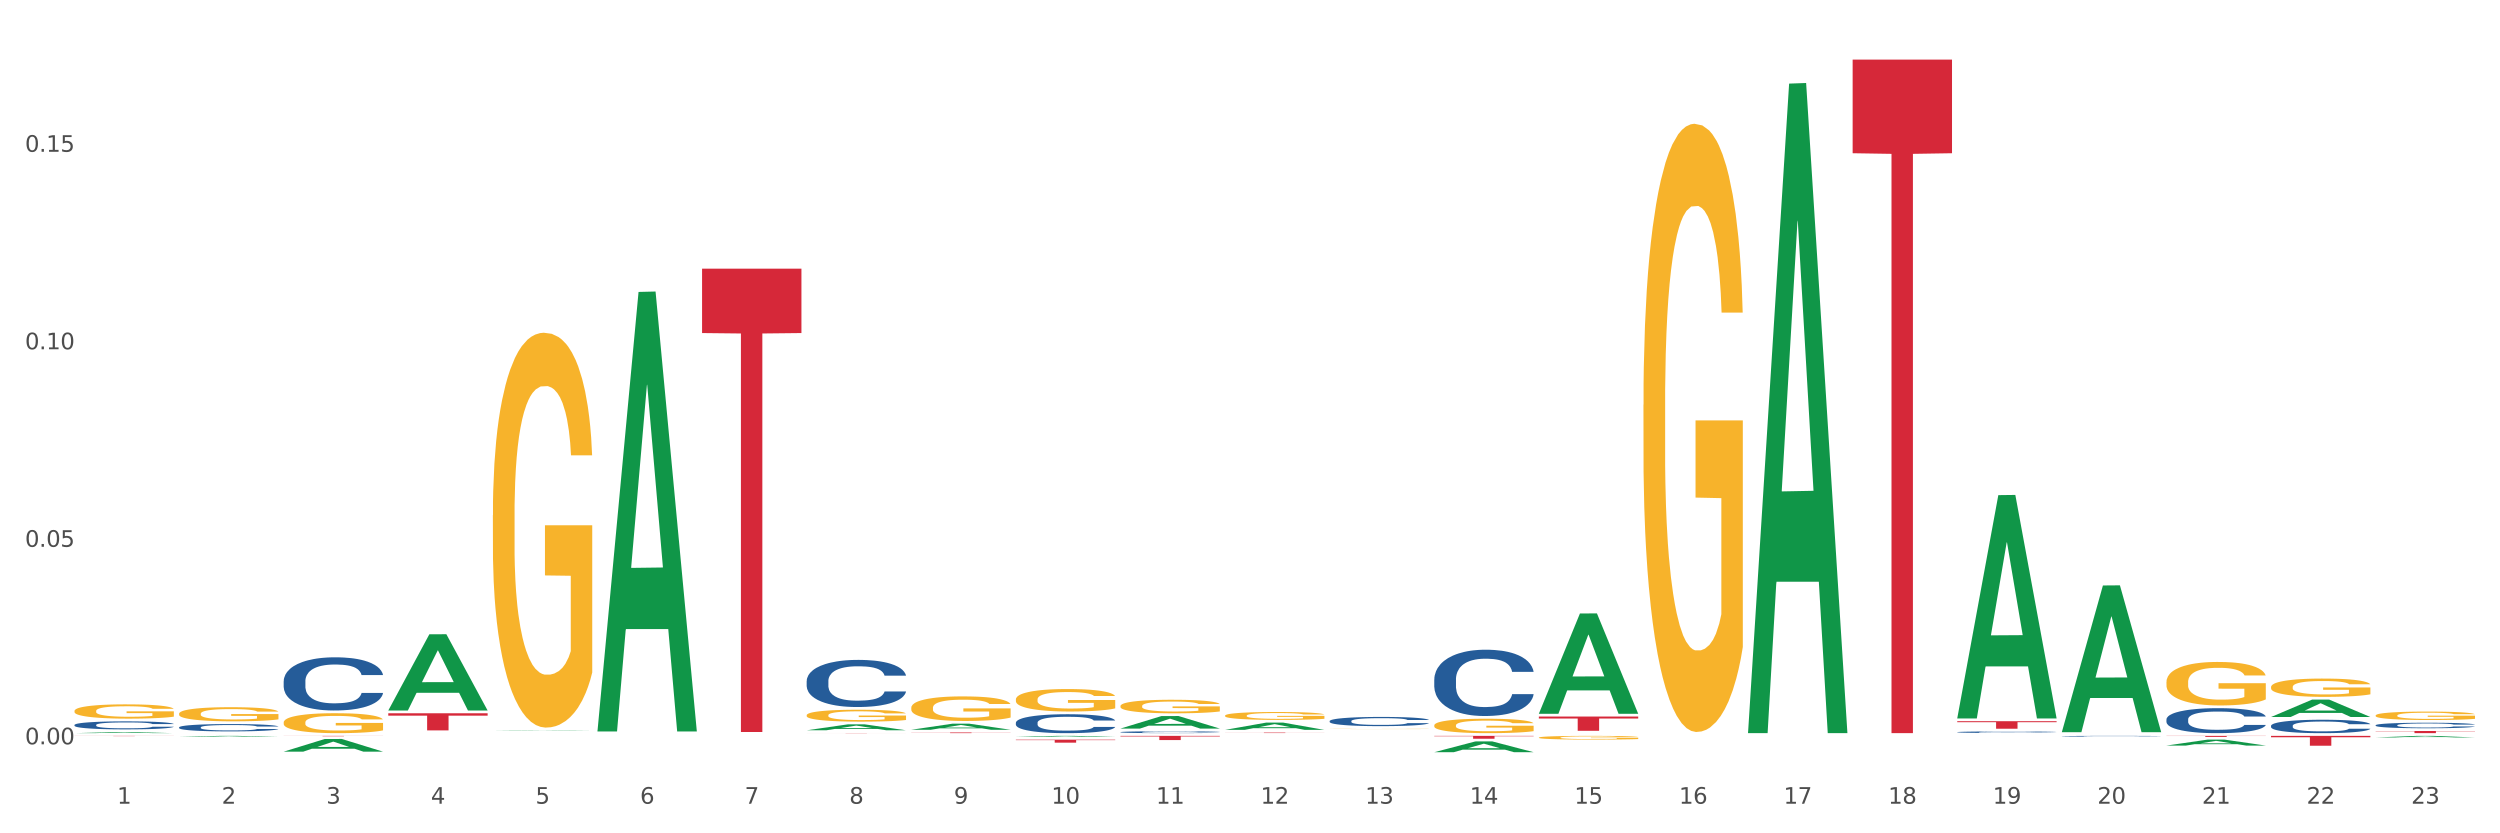<?xml version="1.0" encoding="utf-8" standalone="no"?>
<!DOCTYPE svg PUBLIC "-//W3C//DTD SVG 1.1//EN"
  "http://www.w3.org/Graphics/SVG/1.1/DTD/svg11.dtd">
<svg xmlns:xlink="http://www.w3.org/1999/xlink" width="1080pt" height="360pt" viewBox="0 0 1080 360" xmlns="http://www.w3.org/2000/svg" version="1.1">
 <rect x="0" y="0" width="1080" height="360" fill="#333333" stroke="none"/>
 <defs>
  <style type="text/css">*{stroke-linejoin: round; stroke-linecap: butt}</style>
 </defs>
 <g id="figure_1">
  <g id="patch_1">
   <path d="M 0 360 
L 1080 360 
L 1080 0 
L 0 0 
z
" style="fill: #ffffff; stroke: #ffffff; stroke-linejoin: miter"/>
  </g>
  <g id="axes_1">
   <g id="matplotlib.axis_1">
    <g id="xtick_1">
     <g id="text_1">
      <!-- 1 -->
      <g style="fill: #4d4d4d" transform="translate(50.584 347.204) scale(0.096 -0.096)">
       <defs>
        <path id="DejaVuSans-31" d="M 794 531 
L 1825 531 
L 1825 4091 
L 703 3866 
L 703 4441 
L 1819 4666 
L 2450 4666 
L 2450 531 
L 3481 531 
L 3481 0 
L 794 0 
L 794 531 
z
" transform="scale(0.016)"/>
       </defs>
       <use xlink:href="#DejaVuSans-31"/>
      </g>
     </g>
    </g>
    <g id="xtick_2">
     <g id="text_2">
      <!-- 2 -->
      <g style="fill: #4d4d4d" transform="translate(95.771 347.204) scale(0.096 -0.096)">
       <defs>
        <path id="DejaVuSans-32" d="M 1228 531 
L 3431 531 
L 3431 0 
L 469 0 
L 469 531 
Q 828 903 1448 1529 
Q 2069 2156 2228 2338 
Q 2531 2678 2651 2914 
Q 2772 3150 2772 3378 
Q 2772 3750 2511 3984 
Q 2250 4219 1831 4219 
Q 1534 4219 1204 4116 
Q 875 4013 500 3803 
L 500 4441 
Q 881 4594 1212 4672 
Q 1544 4750 1819 4750 
Q 2544 4750 2975 4387 
Q 3406 4025 3406 3419 
Q 3406 3131 3298 2873 
Q 3191 2616 2906 2266 
Q 2828 2175 2409 1742 
Q 1991 1309 1228 531 
z
" transform="scale(0.016)"/>
       </defs>
       <use xlink:href="#DejaVuSans-32"/>
      </g>
     </g>
    </g>
    <g id="xtick_3">
     <g id="text_3">
      <!-- 3 -->
      <g style="fill: #4d4d4d" transform="translate(140.957 347.204) scale(0.096 -0.096)">
       <defs>
        <path id="DejaVuSans-33" d="M 2597 2516 
Q 3050 2419 3304 2112 
Q 3559 1806 3559 1356 
Q 3559 666 3084 287 
Q 2609 -91 1734 -91 
Q 1441 -91 1130 -33 
Q 819 25 488 141 
L 488 750 
Q 750 597 1062 519 
Q 1375 441 1716 441 
Q 2309 441 2620 675 
Q 2931 909 2931 1356 
Q 2931 1769 2642 2001 
Q 2353 2234 1838 2234 
L 1294 2234 
L 1294 2753 
L 1863 2753 
Q 2328 2753 2575 2939 
Q 2822 3125 2822 3475 
Q 2822 3834 2567 4026 
Q 2313 4219 1838 4219 
Q 1578 4219 1281 4162 
Q 984 4106 628 3988 
L 628 4550 
Q 988 4650 1302 4700 
Q 1616 4750 1894 4750 
Q 2613 4750 3031 4423 
Q 3450 4097 3450 3541 
Q 3450 3153 3228 2886 
Q 3006 2619 2597 2516 
z
" transform="scale(0.016)"/>
       </defs>
       <use xlink:href="#DejaVuSans-33"/>
      </g>
     </g>
    </g>
    <g id="xtick_4">
     <g id="text_4">
      <!-- 4 -->
      <g style="fill: #4d4d4d" transform="translate(186.143 347.204) scale(0.096 -0.096)">
       <defs>
        <path id="DejaVuSans-34" d="M 2419 4116 
L 825 1625 
L 2419 1625 
L 2419 4116 
z
M 2253 4666 
L 3047 4666 
L 3047 1625 
L 3713 1625 
L 3713 1100 
L 3047 1100 
L 3047 0 
L 2419 0 
L 2419 1100 
L 313 1100 
L 313 1709 
L 2253 4666 
z
" transform="scale(0.016)"/>
       </defs>
       <use xlink:href="#DejaVuSans-34"/>
      </g>
     </g>
    </g>
    <g id="xtick_5">
     <g id="text_5">
      <!-- 5 -->
      <g style="fill: #4d4d4d" transform="translate(231.33 347.204) scale(0.096 -0.096)">
       <defs>
        <path id="DejaVuSans-35" d="M 691 4666 
L 3169 4666 
L 3169 4134 
L 1269 4134 
L 1269 2991 
Q 1406 3038 1543 3061 
Q 1681 3084 1819 3084 
Q 2600 3084 3056 2656 
Q 3513 2228 3513 1497 
Q 3513 744 3044 326 
Q 2575 -91 1722 -91 
Q 1428 -91 1123 -41 
Q 819 9 494 109 
L 494 744 
Q 775 591 1075 516 
Q 1375 441 1709 441 
Q 2250 441 2565 725 
Q 2881 1009 2881 1497 
Q 2881 1984 2565 2268 
Q 2250 2553 1709 2553 
Q 1456 2553 1204 2497 
Q 953 2441 691 2322 
L 691 4666 
z
" transform="scale(0.016)"/>
       </defs>
       <use xlink:href="#DejaVuSans-35"/>
      </g>
     </g>
    </g>
    <g id="xtick_6">
     <g id="text_6">
      <!-- 6 -->
      <g style="fill: #4d4d4d" transform="translate(276.516 347.204) scale(0.096 -0.096)">
       <defs>
        <path id="DejaVuSans-36" d="M 2113 2584 
Q 1688 2584 1439 2293 
Q 1191 2003 1191 1497 
Q 1191 994 1439 701 
Q 1688 409 2113 409 
Q 2538 409 2786 701 
Q 3034 994 3034 1497 
Q 3034 2003 2786 2293 
Q 2538 2584 2113 2584 
z
M 3366 4563 
L 3366 3988 
Q 3128 4100 2886 4159 
Q 2644 4219 2406 4219 
Q 1781 4219 1451 3797 
Q 1122 3375 1075 2522 
Q 1259 2794 1537 2939 
Q 1816 3084 2150 3084 
Q 2853 3084 3261 2657 
Q 3669 2231 3669 1497 
Q 3669 778 3244 343 
Q 2819 -91 2113 -91 
Q 1303 -91 875 529 
Q 447 1150 447 2328 
Q 447 3434 972 4092 
Q 1497 4750 2381 4750 
Q 2619 4750 2861 4703 
Q 3103 4656 3366 4563 
z
" transform="scale(0.016)"/>
       </defs>
       <use xlink:href="#DejaVuSans-36"/>
      </g>
     </g>
    </g>
    <g id="xtick_7">
     <g id="text_7">
      <!-- 7 -->
      <g style="fill: #4d4d4d" transform="translate(321.702 347.204) scale(0.096 -0.096)">
       <defs>
        <path id="DejaVuSans-37" d="M 525 4666 
L 3525 4666 
L 3525 4397 
L 1831 0 
L 1172 0 
L 2766 4134 
L 525 4134 
L 525 4666 
z
" transform="scale(0.016)"/>
       </defs>
       <use xlink:href="#DejaVuSans-37"/>
      </g>
     </g>
    </g>
    <g id="xtick_8">
     <g id="text_8">
      <!-- 8 -->
      <g style="fill: #4d4d4d" transform="translate(366.888 347.204) scale(0.096 -0.096)">
       <defs>
        <path id="DejaVuSans-38" d="M 2034 2216 
Q 1584 2216 1326 1975 
Q 1069 1734 1069 1313 
Q 1069 891 1326 650 
Q 1584 409 2034 409 
Q 2484 409 2743 651 
Q 3003 894 3003 1313 
Q 3003 1734 2745 1975 
Q 2488 2216 2034 2216 
z
M 1403 2484 
Q 997 2584 770 2862 
Q 544 3141 544 3541 
Q 544 4100 942 4425 
Q 1341 4750 2034 4750 
Q 2731 4750 3128 4425 
Q 3525 4100 3525 3541 
Q 3525 3141 3298 2862 
Q 3072 2584 2669 2484 
Q 3125 2378 3379 2068 
Q 3634 1759 3634 1313 
Q 3634 634 3220 271 
Q 2806 -91 2034 -91 
Q 1263 -91 848 271 
Q 434 634 434 1313 
Q 434 1759 690 2068 
Q 947 2378 1403 2484 
z
M 1172 3481 
Q 1172 3119 1398 2916 
Q 1625 2713 2034 2713 
Q 2441 2713 2670 2916 
Q 2900 3119 2900 3481 
Q 2900 3844 2670 4047 
Q 2441 4250 2034 4250 
Q 1625 4250 1398 4047 
Q 1172 3844 1172 3481 
z
" transform="scale(0.016)"/>
       </defs>
       <use xlink:href="#DejaVuSans-38"/>
      </g>
     </g>
    </g>
    <g id="xtick_9">
     <g id="text_9">
      <!-- 9 -->
      <g style="fill: #4d4d4d" transform="translate(412.075 347.204) scale(0.096 -0.096)">
       <defs>
        <path id="DejaVuSans-39" d="M 703 97 
L 703 672 
Q 941 559 1184 500 
Q 1428 441 1663 441 
Q 2288 441 2617 861 
Q 2947 1281 2994 2138 
Q 2813 1869 2534 1725 
Q 2256 1581 1919 1581 
Q 1219 1581 811 2004 
Q 403 2428 403 3163 
Q 403 3881 828 4315 
Q 1253 4750 1959 4750 
Q 2769 4750 3195 4129 
Q 3622 3509 3622 2328 
Q 3622 1225 3098 567 
Q 2575 -91 1691 -91 
Q 1453 -91 1209 -44 
Q 966 3 703 97 
z
M 1959 2075 
Q 2384 2075 2632 2365 
Q 2881 2656 2881 3163 
Q 2881 3666 2632 3958 
Q 2384 4250 1959 4250 
Q 1534 4250 1286 3958 
Q 1038 3666 1038 3163 
Q 1038 2656 1286 2365 
Q 1534 2075 1959 2075 
z
" transform="scale(0.016)"/>
       </defs>
       <use xlink:href="#DejaVuSans-39"/>
      </g>
     </g>
    </g>
    <g id="xtick_10">
     <g id="text_10">
      <!-- 10 -->
      <g style="fill: #4d4d4d" transform="translate(454.207 347.204) scale(0.096 -0.096)">
       <defs>
        <path id="DejaVuSans-30" d="M 2034 4250 
Q 1547 4250 1301 3770 
Q 1056 3291 1056 2328 
Q 1056 1369 1301 889 
Q 1547 409 2034 409 
Q 2525 409 2770 889 
Q 3016 1369 3016 2328 
Q 3016 3291 2770 3770 
Q 2525 4250 2034 4250 
z
M 2034 4750 
Q 2819 4750 3233 4129 
Q 3647 3509 3647 2328 
Q 3647 1150 3233 529 
Q 2819 -91 2034 -91 
Q 1250 -91 836 529 
Q 422 1150 422 2328 
Q 422 3509 836 4129 
Q 1250 4750 2034 4750 
z
" transform="scale(0.016)"/>
       </defs>
       <use xlink:href="#DejaVuSans-31"/>
       <use xlink:href="#DejaVuSans-30" transform="translate(63.623 0)"/>
      </g>
     </g>
    </g>
    <g id="xtick_11">
     <g id="text_11">
      <!-- 11 -->
      <g style="fill: #4d4d4d" transform="translate(499.393 347.204) scale(0.096 -0.096)">
       <use xlink:href="#DejaVuSans-31"/>
       <use xlink:href="#DejaVuSans-31" transform="translate(63.623 0)"/>
      </g>
     </g>
    </g>
    <g id="xtick_12">
     <g id="text_12">
      <!-- 12 -->
      <g style="fill: #4d4d4d" transform="translate(544.58 347.204) scale(0.096 -0.096)">
       <use xlink:href="#DejaVuSans-31"/>
       <use xlink:href="#DejaVuSans-32" transform="translate(63.623 0)"/>
      </g>
     </g>
    </g>
    <g id="xtick_13">
     <g id="text_13">
      <!-- 13 -->
      <g style="fill: #4d4d4d" transform="translate(589.766 347.204) scale(0.096 -0.096)">
       <use xlink:href="#DejaVuSans-31"/>
       <use xlink:href="#DejaVuSans-33" transform="translate(63.623 0)"/>
      </g>
     </g>
    </g>
    <g id="xtick_14">
     <g id="text_14">
      <!-- 14 -->
      <g style="fill: #4d4d4d" transform="translate(634.952 347.204) scale(0.096 -0.096)">
       <use xlink:href="#DejaVuSans-31"/>
       <use xlink:href="#DejaVuSans-34" transform="translate(63.623 0)"/>
      </g>
     </g>
    </g>
    <g id="xtick_15">
     <g id="text_15">
      <!-- 15 -->
      <g style="fill: #4d4d4d" transform="translate(680.138 347.204) scale(0.096 -0.096)">
       <use xlink:href="#DejaVuSans-31"/>
       <use xlink:href="#DejaVuSans-35" transform="translate(63.623 0)"/>
      </g>
     </g>
    </g>
    <g id="xtick_16">
     <g id="text_16">
      <!-- 16 -->
      <g style="fill: #4d4d4d" transform="translate(725.325 347.204) scale(0.096 -0.096)">
       <use xlink:href="#DejaVuSans-31"/>
       <use xlink:href="#DejaVuSans-36" transform="translate(63.623 0)"/>
      </g>
     </g>
    </g>
    <g id="xtick_17">
     <g id="text_17">
      <!-- 17 -->
      <g style="fill: #4d4d4d" transform="translate(770.511 347.204) scale(0.096 -0.096)">
       <use xlink:href="#DejaVuSans-31"/>
       <use xlink:href="#DejaVuSans-37" transform="translate(63.623 0)"/>
      </g>
     </g>
    </g>
    <g id="xtick_18">
     <g id="text_18">
      <!-- 18 -->
      <g style="fill: #4d4d4d" transform="translate(815.697 347.204) scale(0.096 -0.096)">
       <use xlink:href="#DejaVuSans-31"/>
       <use xlink:href="#DejaVuSans-38" transform="translate(63.623 0)"/>
      </g>
     </g>
    </g>
    <g id="xtick_19">
     <g id="text_19">
      <!-- 19 -->
      <g style="fill: #4d4d4d" transform="translate(860.883 347.204) scale(0.096 -0.096)">
       <use xlink:href="#DejaVuSans-31"/>
       <use xlink:href="#DejaVuSans-39" transform="translate(63.623 0)"/>
      </g>
     </g>
    </g>
    <g id="xtick_20">
     <g id="text_20">
      <!-- 20 -->
      <g style="fill: #4d4d4d" transform="translate(906.07 347.204) scale(0.096 -0.096)">
       <use xlink:href="#DejaVuSans-32"/>
       <use xlink:href="#DejaVuSans-30" transform="translate(63.623 0)"/>
      </g>
     </g>
    </g>
    <g id="xtick_21">
     <g id="text_21">
      <!-- 21 -->
      <g style="fill: #4d4d4d" transform="translate(951.256 347.204) scale(0.096 -0.096)">
       <use xlink:href="#DejaVuSans-32"/>
       <use xlink:href="#DejaVuSans-31" transform="translate(63.623 0)"/>
      </g>
     </g>
    </g>
    <g id="xtick_22">
     <g id="text_22">
      <!-- 22 -->
      <g style="fill: #4d4d4d" transform="translate(996.442 347.204) scale(0.096 -0.096)">
       <use xlink:href="#DejaVuSans-32"/>
       <use xlink:href="#DejaVuSans-32" transform="translate(63.623 0)"/>
      </g>
     </g>
    </g>
    <g id="xtick_23">
     <g id="text_23">
      <!-- 23 -->
      <g style="fill: #4d4d4d" transform="translate(1041.629 347.204) scale(0.096 -0.096)">
       <use xlink:href="#DejaVuSans-32"/>
       <use xlink:href="#DejaVuSans-33" transform="translate(63.623 0)"/>
      </g>
     </g>
    </g>
    <g id="xtick_24"/>
    <g id="xtick_25"/>
    <g id="xtick_26"/>
    <g id="xtick_27"/>
    <g id="xtick_28"/>
    <g id="xtick_29"/>
    <g id="xtick_30"/>
    <g id="xtick_31"/>
    <g id="xtick_32"/>
    <g id="xtick_33"/>
    <g id="xtick_34"/>
    <g id="xtick_35"/>
    <g id="xtick_36"/>
    <g id="xtick_37"/>
    <g id="xtick_38"/>
    <g id="xtick_39"/>
    <g id="xtick_40"/>
    <g id="xtick_41"/>
    <g id="xtick_42"/>
    <g id="xtick_43"/>
    <g id="xtick_44"/>
    <g id="xtick_45"/>
   </g>
   <g id="matplotlib.axis_2">
    <g id="ytick_1">
     <g id="text_24">
      <!-- 0.00 -->
      <g style="fill: #4d4d4d" transform="translate(10.8 321.543) scale(0.096 -0.096)">
       <defs>
        <path id="DejaVuSans-2e" d="M 684 794 
L 1344 794 
L 1344 0 
L 684 0 
L 684 794 
z
" transform="scale(0.016)"/>
       </defs>
       <use xlink:href="#DejaVuSans-30"/>
       <use xlink:href="#DejaVuSans-2e" transform="translate(63.623 0)"/>
       <use xlink:href="#DejaVuSans-30" transform="translate(95.41 0)"/>
       <use xlink:href="#DejaVuSans-30" transform="translate(159.033 0)"/>
      </g>
     </g>
    </g>
    <g id="ytick_2">
     <g id="text_25">
      <!-- 0.05 -->
      <g style="fill: #4d4d4d" transform="translate(10.8 236.218) scale(0.096 -0.096)">
       <use xlink:href="#DejaVuSans-30"/>
       <use xlink:href="#DejaVuSans-2e" transform="translate(63.623 0)"/>
       <use xlink:href="#DejaVuSans-30" transform="translate(95.41 0)"/>
       <use xlink:href="#DejaVuSans-35" transform="translate(159.033 0)"/>
      </g>
     </g>
    </g>
    <g id="ytick_3">
     <g id="text_26">
      <!-- 0.10 -->
      <g style="fill: #4d4d4d" transform="translate(10.8 150.894) scale(0.096 -0.096)">
       <use xlink:href="#DejaVuSans-30"/>
       <use xlink:href="#DejaVuSans-2e" transform="translate(63.623 0)"/>
       <use xlink:href="#DejaVuSans-31" transform="translate(95.41 0)"/>
       <use xlink:href="#DejaVuSans-30" transform="translate(159.033 0)"/>
      </g>
     </g>
    </g>
    <g id="ytick_4">
     <g id="text_27">
      <!-- 0.15 -->
      <g style="fill: #4d4d4d" transform="translate(10.8 65.569) scale(0.096 -0.096)">
       <use xlink:href="#DejaVuSans-30"/>
       <use xlink:href="#DejaVuSans-2e" transform="translate(63.623 0)"/>
       <use xlink:href="#DejaVuSans-31" transform="translate(95.41 0)"/>
       <use xlink:href="#DejaVuSans-35" transform="translate(159.033 0)"/>
      </g>
     </g>
    </g>
    <g id="ytick_5"/>
    <g id="ytick_6"/>
    <g id="ytick_7"/>
    <g id="ytick_8"/>
   </g>
   <g id="PolyCollection_1">
    <path d="M 32.175 316.726 
L 32.219 316.726 
L 49.921 316.262 
L 57.267 316.262 
L 75.102 316.727 
L 66.605 316.727 
L 62.755 316.619 
L 44.478 316.619 
L 44.345 316.621 
L 40.628 316.727 
L 32.175 316.727 
L 32.175 316.726 
L 46.779 316.554 
L 60.454 316.554 
L 53.683 316.361 
L 53.594 316.36 
L 53.506 316.362 
L 46.735 316.554 
L 46.779 316.554 
L 32.175 316.726 
z
" clip-path="url(#pdadbdfb28e)" style="fill: #109648"/>
    <path d="M 77.361 318.295 
L 77.406 318.295 
L 95.107 317.896 
L 102.454 317.896 
L 120.288 318.296 
L 111.791 318.296 
L 107.941 318.203 
L 89.664 318.203 
L 89.531 318.204 
L 85.814 318.296 
L 77.361 318.296 
L 77.361 318.295 
L 91.965 318.147 
L 105.64 318.147 
L 98.869 317.981 
L 98.781 317.98 
L 98.692 317.982 
L 91.921 318.147 
L 91.965 318.147 
L 77.361 318.295 
z
" clip-path="url(#pdadbdfb28e)" style="fill: #109648"/>
    <path d="M 574.41 314.902 
L 574.461 314.902 
L 574.461 314.899 
L 574.562 314.897 
L 575.069 314.891 
L 575.829 314.886 
L 576.387 314.883 
L 576.944 314.881 
L 577.603 314.879 
L 578.414 314.876 
L 579.884 314.873 
L 580.796 314.871 
L 581.911 314.87 
L 583.938 314.867 
L 585.408 314.866 
L 586.929 314.864 
L 589.412 314.863 
L 591.034 314.862 
L 592.757 314.862 
L 594.835 314.861 
L 596.406 314.861 
L 599.852 314.862 
L 602.792 314.862 
L 604.211 314.863 
L 606.035 314.864 
L 606.998 314.865 
L 608.569 314.866 
L 610.191 314.868 
L 611.306 314.869 
L 612.979 314.872 
L 614.246 314.874 
L 615.411 314.878 
L 616.02 314.88 
L 616.476 314.882 
L 616.881 314.885 
L 617.287 314.889 
L 608.164 314.889 
L 607.809 314.886 
L 607.252 314.883 
L 606.441 314.881 
L 605.731 314.879 
L 604.515 314.877 
L 603.4 314.876 
L 602.234 314.875 
L 600.815 314.874 
L 599.7 314.874 
L 598.129 314.873 
L 595.038 314.873 
L 592.96 314.874 
L 591.541 314.875 
L 590.628 314.876 
L 589.817 314.876 
L 588.905 314.878 
L 587.841 314.879 
L 587.081 314.881 
L 586.32 314.883 
L 585.712 314.885 
L 585.155 314.887 
L 584.699 314.889 
L 584.344 314.892 
L 584.04 314.895 
L 583.786 314.9 
L 583.786 314.911 
L 583.888 314.914 
L 584.141 314.917 
L 584.445 314.919 
L 584.952 314.922 
L 585.408 314.924 
L 586.27 314.927 
L 587.233 314.93 
L 587.993 314.931 
L 588.753 314.933 
L 590.071 314.934 
L 591.541 314.936 
L 592.808 314.937 
L 594.531 314.938 
L 595.696 314.938 
L 596.71 314.938 
L 599.193 314.938 
L 600.967 314.938 
L 602.944 314.937 
L 604.464 314.937 
L 605.731 314.936 
L 607.15 314.934 
L 608.063 314.933 
L 608.063 314.916 
L 596.913 314.916 
L 596.913 314.905 
L 617.337 314.905 
L 617.337 314.938 
L 616.476 314.939 
L 615.513 314.941 
L 614.499 314.942 
L 612.979 314.944 
L 611.154 314.946 
L 609.532 314.947 
L 607.809 314.948 
L 605.782 314.949 
L 603.147 314.949 
L 601.525 314.95 
L 599.497 314.95 
L 597.115 314.95 
L 595.038 314.95 
L 593.01 314.949 
L 590.882 314.949 
L 588.804 314.948 
L 587.233 314.947 
L 585.662 314.945 
L 583.989 314.944 
L 582.671 314.942 
L 581.658 314.94 
L 580.543 314.939 
L 579.326 314.936 
L 578.414 314.934 
L 577.603 314.932 
L 576.742 314.929 
L 576.133 314.926 
L 575.525 314.923 
L 575.171 314.921 
L 574.765 314.917 
L 574.461 314.912 
L 574.41 314.902 
z
" clip-path="url(#pdadbdfb28e)" style="fill: #f7b32b"/>
    <path d="M 619.597 313.371 
L 619.647 313.365 
L 619.647 313.16 
L 619.749 312.983 
L 620.255 312.556 
L 621.016 312.203 
L 621.573 312.015 
L 622.131 311.861 
L 622.789 311.707 
L 623.6 311.547 
L 625.07 311.314 
L 625.982 311.194 
L 627.097 311.069 
L 629.125 310.886 
L 630.594 310.784 
L 632.115 310.698 
L 634.598 310.596 
L 636.22 310.55 
L 637.943 310.516 
L 640.021 310.493 
L 641.592 310.488 
L 645.039 310.505 
L 647.978 310.556 
L 649.397 310.596 
L 651.222 310.664 
L 652.185 310.71 
L 653.756 310.801 
L 655.377 310.921 
L 656.492 311.023 
L 658.165 311.217 
L 659.432 311.411 
L 660.598 311.65 
L 661.206 311.815 
L 661.662 311.969 
L 662.067 312.146 
L 662.473 312.425 
L 653.35 312.425 
L 652.995 312.226 
L 652.438 312.038 
L 651.627 311.855 
L 650.918 311.741 
L 649.701 311.599 
L 648.586 311.508 
L 647.421 311.439 
L 646.001 311.382 
L 644.886 311.354 
L 643.315 311.331 
L 640.224 311.337 
L 638.146 311.382 
L 636.727 311.439 
L 635.815 311.49 
L 635.004 311.547 
L 634.091 311.627 
L 633.027 311.747 
L 632.267 311.855 
L 631.507 311.992 
L 630.898 312.129 
L 630.341 312.288 
L 629.885 312.459 
L 629.53 312.636 
L 629.226 312.852 
L 628.973 313.211 
L 628.973 313.992 
L 629.074 314.169 
L 629.327 314.402 
L 629.631 314.579 
L 630.138 314.79 
L 630.594 314.932 
L 631.456 315.138 
L 632.419 315.308 
L 633.179 315.417 
L 633.939 315.508 
L 635.257 315.633 
L 636.727 315.736 
L 637.994 315.799 
L 639.717 315.856 
L 640.883 315.878 
L 641.896 315.89 
L 644.38 315.89 
L 646.154 315.873 
L 648.13 315.833 
L 649.651 315.781 
L 650.918 315.719 
L 652.337 315.616 
L 653.249 315.519 
L 653.249 314.328 
L 642.099 314.323 
L 642.099 313.531 
L 662.524 313.531 
L 662.524 315.856 
L 661.662 315.975 
L 660.699 316.083 
L 659.685 316.18 
L 658.165 316.3 
L 656.34 316.414 
L 654.719 316.494 
L 652.995 316.562 
L 650.968 316.625 
L 648.333 316.682 
L 646.711 316.705 
L 644.684 316.722 
L 642.302 316.727 
L 640.224 316.716 
L 638.197 316.687 
L 636.068 316.636 
L 633.99 316.562 
L 632.419 316.488 
L 630.848 316.397 
L 629.175 316.277 
L 627.858 316.163 
L 626.844 316.061 
L 625.729 315.93 
L 624.513 315.759 
L 623.6 315.605 
L 622.789 315.445 
L 621.928 315.24 
L 621.32 315.063 
L 620.712 314.841 
L 620.357 314.676 
L 619.951 314.42 
L 619.647 314.06 
L 619.597 313.371 
z
" clip-path="url(#pdadbdfb28e)" style="fill: #f7b32b"/>
    <path d="M 981.087 309.741 
L 981.131 309.734 
L 998.833 302.224 
L 1006.179 302.217 
L 1024.014 309.755 
L 1015.517 309.755 
L 1011.667 308 
L 993.39 308 
L 993.257 308.028 
L 989.539 309.755 
L 981.087 309.755 
L 981.087 309.741 
L 995.691 306.952 
L 1009.365 306.945 
L 1002.595 303.824 
L 1002.506 303.81 
L 1002.417 303.831 
L 995.647 306.945 
L 995.691 306.952 
L 981.087 309.741 
z
" clip-path="url(#pdadbdfb28e)" style="fill: #109648"/>
    <path d="M 935.9 322.081 
L 935.945 322.079 
L 953.647 319.514 
L 960.993 319.512 
L 978.827 322.086 
L 970.331 322.086 
L 966.48 321.487 
L 948.203 321.487 
L 948.071 321.496 
L 944.353 322.086 
L 935.9 322.086 
L 935.9 322.081 
L 950.505 321.129 
L 964.179 321.126 
L 957.408 320.061 
L 957.32 320.056 
L 957.231 320.063 
L 950.46 321.126 
L 950.505 321.129 
L 935.9 322.081 
z
" clip-path="url(#pdadbdfb28e)" style="fill: #109648"/>
    <path d="M 890.714 316.188 
L 890.758 316.128 
L 908.46 252.92 
L 915.807 252.861 
L 933.641 316.307 
L 925.144 316.307 
L 921.294 301.533 
L 903.017 301.533 
L 902.884 301.771 
L 899.167 316.307 
L 890.714 316.307 
L 890.714 316.188 
L 905.318 292.716 
L 918.993 292.656 
L 912.222 266.384 
L 912.133 266.265 
L 912.045 266.444 
L 905.274 292.656 
L 905.318 292.716 
L 890.714 316.188 
z
" clip-path="url(#pdadbdfb28e)" style="fill: #109648"/>
    <path d="M 845.528 310.198 
L 845.572 310.107 
L 863.274 213.898 
L 870.62 213.808 
L 888.455 310.379 
L 879.958 310.379 
L 876.108 287.891 
L 857.831 287.891 
L 857.698 288.254 
L 853.981 310.379 
L 845.528 310.379 
L 845.528 310.198 
L 860.132 274.471 
L 873.807 274.38 
L 867.036 234.391 
L 866.947 234.21 
L 866.859 234.482 
L 860.088 274.38 
L 860.132 274.471 
L 845.528 310.198 
z
" clip-path="url(#pdadbdfb28e)" style="fill: #109648"/>
    <path d="M 1026.273 318.581 
L 1026.317 318.581 
L 1044.019 317.897 
L 1051.365 317.896 
L 1069.2 318.583 
L 1060.703 318.583 
L 1056.853 318.423 
L 1038.576 318.423 
L 1038.443 318.425 
L 1034.726 318.583 
L 1026.273 318.583 
L 1026.273 318.581 
L 1040.877 318.327 
L 1054.552 318.327 
L 1047.781 318.042 
L 1047.692 318.041 
L 1047.604 318.043 
L 1040.833 318.327 
L 1040.877 318.327 
L 1026.273 318.581 
z
" clip-path="url(#pdadbdfb28e)" style="fill: #109648"/>
    <path d="M 212.92 315.677 
L 212.964 315.677 
L 230.666 315.491 
L 238.012 315.49 
L 255.847 315.677 
L 247.35 315.677 
L 243.5 315.634 
L 225.223 315.634 
L 225.09 315.634 
L 221.373 315.677 
L 212.92 315.677 
L 212.92 315.677 
L 227.524 315.608 
L 241.199 315.608 
L 234.428 315.53 
L 234.339 315.53 
L 234.251 315.53 
L 227.48 315.608 
L 227.524 315.608 
L 212.92 315.677 
z
" clip-path="url(#pdadbdfb28e)" style="fill: #109648"/>
    <path d="M 77.361 308.332 
L 77.412 308.326 
L 77.412 308.125 
L 77.513 307.952 
L 78.02 307.534 
L 78.78 307.188 
L 79.338 307.004 
L 79.895 306.853 
L 80.554 306.703 
L 81.365 306.547 
L 82.835 306.318 
L 83.747 306.201 
L 84.862 306.078 
L 86.889 305.899 
L 88.359 305.799 
L 89.88 305.715 
L 92.363 305.615 
L 93.985 305.57 
L 95.708 305.537 
L 97.786 305.514 
L 99.357 305.509 
L 102.803 305.526 
L 105.743 305.576 
L 107.162 305.615 
L 108.986 305.682 
L 109.949 305.726 
L 111.52 305.816 
L 113.142 305.933 
L 114.257 306.033 
L 115.93 306.223 
L 117.197 306.413 
L 118.362 306.647 
L 118.971 306.809 
L 119.427 306.959 
L 119.832 307.132 
L 120.238 307.406 
L 111.115 307.406 
L 110.76 307.21 
L 110.203 307.026 
L 109.392 306.848 
L 108.682 306.736 
L 107.466 306.597 
L 106.351 306.507 
L 105.185 306.441 
L 103.766 306.385 
L 102.651 306.357 
L 101.08 306.335 
L 97.989 306.34 
L 95.911 306.385 
L 94.492 306.441 
L 93.579 306.491 
L 92.768 306.547 
L 91.856 306.625 
L 90.792 306.742 
L 90.032 306.848 
L 89.271 306.982 
L 88.663 307.116 
L 88.106 307.272 
L 87.65 307.439 
L 87.295 307.612 
L 86.991 307.824 
L 86.737 308.176 
L 86.737 308.94 
L 86.839 309.113 
L 87.092 309.342 
L 87.396 309.515 
L 87.903 309.721 
L 88.359 309.861 
L 89.221 310.061 
L 90.184 310.229 
L 90.944 310.335 
L 91.704 310.424 
L 93.022 310.547 
L 94.492 310.647 
L 95.759 310.709 
L 97.482 310.764 
L 98.647 310.787 
L 99.661 310.798 
L 102.144 310.798 
L 103.918 310.781 
L 105.895 310.742 
L 107.415 310.692 
L 108.682 310.631 
L 110.101 310.53 
L 111.014 310.435 
L 111.014 309.269 
L 99.864 309.264 
L 99.864 308.488 
L 120.288 308.488 
L 120.288 310.764 
L 119.427 310.882 
L 118.464 310.988 
L 117.45 311.082 
L 115.93 311.2 
L 114.105 311.311 
L 112.483 311.389 
L 110.76 311.456 
L 108.733 311.518 
L 106.098 311.573 
L 104.476 311.596 
L 102.448 311.612 
L 100.066 311.618 
L 97.989 311.607 
L 95.961 311.579 
L 93.833 311.529 
L 91.755 311.456 
L 90.184 311.384 
L 88.612 311.294 
L 86.94 311.177 
L 85.622 311.066 
L 84.609 310.965 
L 83.494 310.837 
L 82.277 310.67 
L 81.365 310.519 
L 80.554 310.363 
L 79.693 310.162 
L 79.084 309.989 
L 78.476 309.771 
L 78.121 309.61 
L 77.716 309.358 
L 77.412 309.007 
L 77.361 308.332 
z
" clip-path="url(#pdadbdfb28e)" style="fill: #f7b32b"/>
    <path d="M 32.175 307.135 
L 32.226 307.129 
L 32.226 306.926 
L 32.327 306.752 
L 32.834 306.329 
L 33.594 305.98 
L 34.152 305.794 
L 34.709 305.641 
L 35.368 305.489 
L 36.179 305.331 
L 37.649 305.1 
L 38.561 304.982 
L 39.676 304.858 
L 41.703 304.678 
L 43.173 304.576 
L 44.693 304.492 
L 47.177 304.39 
L 48.798 304.345 
L 50.522 304.311 
L 52.6 304.289 
L 54.171 304.283 
L 57.617 304.3 
L 60.556 304.351 
L 61.976 304.39 
L 63.8 304.458 
L 64.763 304.503 
L 66.334 304.593 
L 67.956 304.711 
L 69.071 304.813 
L 70.743 305.005 
L 72.01 305.196 
L 73.176 305.433 
L 73.784 305.596 
L 74.24 305.748 
L 74.646 305.923 
L 75.051 306.199 
L 65.929 306.199 
L 65.574 306.002 
L 65.016 305.816 
L 64.206 305.636 
L 63.496 305.523 
L 62.28 305.382 
L 61.165 305.292 
L 59.999 305.224 
L 58.58 305.168 
L 57.465 305.14 
L 55.894 305.117 
L 52.802 305.123 
L 50.724 305.168 
L 49.305 305.224 
L 48.393 305.275 
L 47.582 305.331 
L 46.67 305.41 
L 45.606 305.529 
L 44.845 305.636 
L 44.085 305.771 
L 43.477 305.906 
L 42.919 306.064 
L 42.463 306.233 
L 42.109 306.408 
L 41.804 306.622 
L 41.551 306.977 
L 41.551 307.749 
L 41.652 307.924 
L 41.906 308.155 
L 42.21 308.33 
L 42.717 308.538 
L 43.173 308.679 
L 44.034 308.882 
L 44.997 309.051 
L 45.758 309.158 
L 46.518 309.249 
L 47.835 309.373 
L 49.305 309.474 
L 50.572 309.536 
L 52.295 309.592 
L 53.461 309.615 
L 54.475 309.626 
L 56.958 309.626 
L 58.732 309.609 
L 60.709 309.57 
L 62.229 309.519 
L 63.496 309.457 
L 64.915 309.356 
L 65.827 309.26 
L 65.827 308.082 
L 54.677 308.076 
L 54.677 307.293 
L 75.102 307.293 
L 75.102 309.592 
L 74.24 309.711 
L 73.277 309.818 
L 72.264 309.914 
L 70.743 310.032 
L 68.919 310.145 
L 67.297 310.224 
L 65.574 310.291 
L 63.547 310.353 
L 60.911 310.41 
L 59.289 310.432 
L 57.262 310.449 
L 54.88 310.455 
L 52.802 310.443 
L 50.775 310.415 
L 48.646 310.365 
L 46.568 310.291 
L 44.997 310.218 
L 43.426 310.128 
L 41.754 310.009 
L 40.436 309.897 
L 39.422 309.795 
L 38.307 309.666 
L 37.091 309.497 
L 36.179 309.344 
L 35.368 309.187 
L 34.506 308.984 
L 33.898 308.809 
L 33.29 308.589 
L 32.935 308.426 
L 32.53 308.172 
L 32.226 307.817 
L 32.175 307.135 
z
" clip-path="url(#pdadbdfb28e)" style="fill: #f7b32b"/>
    <path d="M 348.479 308.982 
L 348.53 308.978 
L 348.53 308.809 
L 348.631 308.663 
L 349.138 308.31 
L 349.898 308.019 
L 350.455 307.864 
L 351.013 307.737 
L 351.672 307.61 
L 352.483 307.479 
L 353.952 307.286 
L 354.865 307.187 
L 355.98 307.084 
L 358.007 306.934 
L 359.477 306.849 
L 360.997 306.778 
L 363.481 306.694 
L 365.102 306.656 
L 366.826 306.628 
L 368.903 306.609 
L 370.475 306.605 
L 373.921 306.619 
L 376.86 306.661 
L 378.279 306.694 
L 380.104 306.75 
L 381.067 306.788 
L 382.638 306.863 
L 384.26 306.962 
L 385.375 307.046 
L 387.047 307.206 
L 388.314 307.366 
L 389.48 307.563 
L 390.088 307.699 
L 390.544 307.826 
L 390.95 307.972 
L 391.355 308.202 
L 382.233 308.202 
L 381.878 308.038 
L 381.32 307.883 
L 380.509 307.732 
L 379.8 307.638 
L 378.584 307.521 
L 377.469 307.446 
L 376.303 307.389 
L 374.884 307.342 
L 373.769 307.319 
L 372.198 307.3 
L 369.106 307.305 
L 367.028 307.342 
L 365.609 307.389 
L 364.697 307.432 
L 363.886 307.479 
L 362.974 307.544 
L 361.909 307.643 
L 361.149 307.732 
L 360.389 307.845 
L 359.781 307.958 
L 359.223 308.09 
L 358.767 308.231 
L 358.412 308.376 
L 358.108 308.555 
L 357.855 308.851 
L 357.855 309.495 
L 357.956 309.64 
L 358.21 309.833 
L 358.514 309.979 
L 359.021 310.153 
L 359.477 310.27 
L 360.338 310.439 
L 361.301 310.58 
L 362.061 310.669 
L 362.822 310.745 
L 364.139 310.848 
L 365.609 310.933 
L 366.876 310.984 
L 368.599 311.031 
L 369.765 311.05 
L 370.779 311.059 
L 373.262 311.059 
L 375.036 311.045 
L 377.012 311.012 
L 378.533 310.97 
L 379.8 310.919 
L 381.219 310.834 
L 382.131 310.754 
L 382.131 309.772 
L 370.981 309.767 
L 370.981 309.114 
L 391.406 309.114 
L 391.406 311.031 
L 390.544 311.13 
L 389.581 311.219 
L 388.568 311.299 
L 387.047 311.398 
L 385.223 311.492 
L 383.601 311.558 
L 381.878 311.614 
L 379.851 311.666 
L 377.215 311.713 
L 375.593 311.731 
L 373.566 311.746 
L 371.184 311.75 
L 369.106 311.741 
L 367.079 311.717 
L 364.95 311.675 
L 362.872 311.614 
L 361.301 311.553 
L 359.73 311.478 
L 358.058 311.379 
L 356.74 311.285 
L 355.726 311.2 
L 354.611 311.092 
L 353.395 310.951 
L 352.483 310.825 
L 351.672 310.693 
L 350.81 310.524 
L 350.202 310.378 
L 349.594 310.195 
L 349.239 310.059 
L 348.834 309.847 
L 348.53 309.551 
L 348.479 308.982 
z
" clip-path="url(#pdadbdfb28e)" style="fill: #f7b32b"/>
    <path d="M 212.92 222.566 
L 212.971 222.41 
L 212.971 216.802 
L 213.072 211.972 
L 213.579 200.289 
L 214.339 190.63 
L 214.897 185.489 
L 215.454 181.283 
L 216.113 177.077 
L 216.924 172.715 
L 218.394 166.328 
L 219.306 163.056 
L 220.421 159.629 
L 222.448 154.644 
L 223.918 151.84 
L 225.438 149.503 
L 227.922 146.699 
L 229.544 145.453 
L 231.267 144.518 
L 233.345 143.895 
L 234.916 143.739 
L 238.362 144.207 
L 241.302 145.609 
L 242.721 146.699 
L 244.545 148.568 
L 245.508 149.815 
L 247.079 152.307 
L 248.701 155.579 
L 249.816 158.383 
L 251.488 163.679 
L 252.756 168.976 
L 253.921 175.519 
L 254.529 180.037 
L 254.985 184.243 
L 255.391 189.072 
L 255.796 196.706 
L 246.674 196.706 
L 246.319 191.253 
L 245.762 186.112 
L 244.951 181.127 
L 244.241 178.012 
L 243.025 174.117 
L 241.91 171.624 
L 240.744 169.755 
L 239.325 168.197 
L 238.21 167.418 
L 236.639 166.795 
L 233.547 166.951 
L 231.469 168.197 
L 230.05 169.755 
L 229.138 171.157 
L 228.327 172.715 
L 227.415 174.896 
L 226.351 178.167 
L 225.59 181.127 
L 224.83 184.866 
L 224.222 188.605 
L 223.665 192.967 
L 223.208 197.64 
L 222.854 202.47 
L 222.55 208.389 
L 222.296 218.204 
L 222.296 239.546 
L 222.397 244.375 
L 222.651 250.762 
L 222.955 255.592 
L 223.462 261.356 
L 223.918 265.25 
L 224.779 270.858 
L 225.742 275.532 
L 226.503 278.492 
L 227.263 280.984 
L 228.581 284.412 
L 230.05 287.216 
L 231.317 288.929 
L 233.041 290.487 
L 234.206 291.11 
L 235.22 291.422 
L 237.703 291.422 
L 239.477 290.954 
L 241.454 289.864 
L 242.974 288.462 
L 244.241 286.748 
L 245.66 283.944 
L 246.572 281.296 
L 246.572 248.737 
L 235.423 248.581 
L 235.423 226.927 
L 255.847 226.927 
L 255.847 290.487 
L 254.985 293.759 
L 254.023 296.718 
L 253.009 299.367 
L 251.488 302.638 
L 249.664 305.754 
L 248.042 307.935 
L 246.319 309.804 
L 244.292 311.518 
L 241.656 313.076 
L 240.035 313.699 
L 238.007 314.166 
L 235.625 314.322 
L 233.547 314.01 
L 231.52 313.231 
L 229.391 311.829 
L 227.314 309.804 
L 225.742 307.779 
L 224.171 305.287 
L 222.499 302.015 
L 221.181 298.899 
L 220.168 296.095 
L 219.053 292.512 
L 217.836 287.839 
L 216.924 283.633 
L 216.113 279.271 
L 215.251 273.662 
L 214.643 268.833 
L 214.035 262.758 
L 213.68 258.24 
L 213.275 251.23 
L 212.971 241.415 
L 212.92 222.566 
z
" clip-path="url(#pdadbdfb28e)" style="fill: #f7b32b"/>
    <path d="M 393.665 305.751 
L 393.716 305.741 
L 393.716 305.392 
L 393.817 305.091 
L 394.324 304.363 
L 395.084 303.762 
L 395.642 303.441 
L 396.199 303.18 
L 396.858 302.918 
L 397.669 302.646 
L 399.139 302.248 
L 400.051 302.044 
L 401.166 301.831 
L 403.193 301.52 
L 404.663 301.346 
L 406.183 301.2 
L 408.667 301.026 
L 410.289 300.948 
L 412.012 300.89 
L 414.09 300.851 
L 415.661 300.841 
L 419.107 300.87 
L 422.047 300.958 
L 423.466 301.026 
L 425.29 301.142 
L 426.253 301.22 
L 427.824 301.375 
L 429.446 301.579 
L 430.561 301.753 
L 432.234 302.083 
L 433.501 302.413 
L 434.666 302.821 
L 435.274 303.102 
L 435.731 303.364 
L 436.136 303.665 
L 436.541 304.14 
L 427.419 304.14 
L 427.064 303.8 
L 426.507 303.48 
L 425.696 303.17 
L 424.986 302.976 
L 423.77 302.733 
L 422.655 302.578 
L 421.489 302.462 
L 420.07 302.365 
L 418.955 302.316 
L 417.384 302.277 
L 414.292 302.287 
L 412.215 302.365 
L 410.795 302.462 
L 409.883 302.549 
L 409.072 302.646 
L 408.16 302.782 
L 407.096 302.985 
L 406.335 303.17 
L 405.575 303.403 
L 404.967 303.636 
L 404.41 303.907 
L 403.953 304.198 
L 403.599 304.499 
L 403.295 304.868 
L 403.041 305.479 
L 403.041 306.808 
L 403.143 307.109 
L 403.396 307.507 
L 403.7 307.808 
L 404.207 308.167 
L 404.663 308.409 
L 405.525 308.759 
L 406.488 309.05 
L 407.248 309.234 
L 408.008 309.389 
L 409.326 309.603 
L 410.795 309.777 
L 412.062 309.884 
L 413.786 309.981 
L 414.951 310.02 
L 415.965 310.039 
L 418.448 310.039 
L 420.222 310.01 
L 422.199 309.942 
L 423.719 309.855 
L 424.986 309.748 
L 426.405 309.574 
L 427.318 309.409 
L 427.318 307.381 
L 416.168 307.371 
L 416.168 306.022 
L 436.592 306.022 
L 436.592 309.981 
L 435.731 310.185 
L 434.768 310.369 
L 433.754 310.534 
L 432.234 310.738 
L 430.409 310.932 
L 428.787 311.068 
L 427.064 311.184 
L 425.037 311.291 
L 422.401 311.388 
L 420.78 311.427 
L 418.752 311.456 
L 416.37 311.466 
L 414.292 311.446 
L 412.265 311.398 
L 410.137 311.31 
L 408.059 311.184 
L 406.488 311.058 
L 404.916 310.903 
L 403.244 310.699 
L 401.926 310.505 
L 400.913 310.33 
L 399.798 310.107 
L 398.581 309.816 
L 397.669 309.554 
L 396.858 309.282 
L 395.997 308.933 
L 395.388 308.632 
L 394.78 308.254 
L 394.425 307.973 
L 394.02 307.536 
L 393.716 306.925 
L 393.665 305.751 
z
" clip-path="url(#pdadbdfb28e)" style="fill: #f7b32b"/>
    <path d="M 122.548 312.09 
L 122.598 312.082 
L 122.598 311.799 
L 122.7 311.555 
L 123.206 310.964 
L 123.967 310.476 
L 124.524 310.217 
L 125.082 310.004 
L 125.74 309.791 
L 126.551 309.571 
L 128.021 309.248 
L 128.933 309.083 
L 130.048 308.91 
L 132.076 308.658 
L 133.545 308.516 
L 135.066 308.398 
L 137.549 308.256 
L 139.171 308.193 
L 140.894 308.146 
L 142.972 308.115 
L 144.543 308.107 
L 147.99 308.13 
L 150.929 308.201 
L 152.348 308.256 
L 154.173 308.351 
L 155.136 308.414 
L 156.707 308.54 
L 158.328 308.705 
L 159.443 308.847 
L 161.116 309.114 
L 162.383 309.382 
L 163.549 309.713 
L 164.157 309.941 
L 164.613 310.154 
L 165.018 310.398 
L 165.424 310.783 
L 156.301 310.783 
L 155.946 310.508 
L 155.389 310.248 
L 154.578 309.996 
L 153.869 309.839 
L 152.652 309.642 
L 151.537 309.516 
L 150.372 309.421 
L 148.952 309.343 
L 147.837 309.303 
L 146.266 309.272 
L 143.175 309.28 
L 141.097 309.343 
L 139.678 309.421 
L 138.766 309.492 
L 137.955 309.571 
L 137.042 309.681 
L 135.978 309.847 
L 135.218 309.996 
L 134.458 310.185 
L 133.849 310.374 
L 133.292 310.594 
L 132.836 310.831 
L 132.481 311.075 
L 132.177 311.374 
L 131.924 311.87 
L 131.924 312.948 
L 132.025 313.192 
L 132.278 313.515 
L 132.582 313.759 
L 133.089 314.051 
L 133.545 314.247 
L 134.407 314.531 
L 135.37 314.767 
L 136.13 314.917 
L 136.89 315.043 
L 138.208 315.216 
L 139.678 315.358 
L 140.945 315.444 
L 142.668 315.523 
L 143.834 315.554 
L 144.847 315.57 
L 147.331 315.57 
L 149.104 315.546 
L 151.081 315.491 
L 152.601 315.42 
L 153.869 315.334 
L 155.288 315.192 
L 156.2 315.058 
L 156.2 313.413 
L 145.05 313.405 
L 145.05 312.311 
L 165.475 312.311 
L 165.475 315.523 
L 164.613 315.688 
L 163.65 315.838 
L 162.636 315.972 
L 161.116 316.137 
L 159.291 316.294 
L 157.67 316.405 
L 155.946 316.499 
L 153.919 316.586 
L 151.284 316.664 
L 149.662 316.696 
L 147.635 316.72 
L 145.253 316.727 
L 143.175 316.712 
L 141.148 316.672 
L 139.019 316.601 
L 136.941 316.499 
L 135.37 316.397 
L 133.799 316.271 
L 132.126 316.105 
L 130.809 315.948 
L 129.795 315.806 
L 128.68 315.625 
L 127.464 315.389 
L 126.551 315.176 
L 125.74 314.956 
L 124.879 314.673 
L 124.271 314.429 
L 123.663 314.121 
L 123.308 313.893 
L 122.902 313.539 
L 122.598 313.043 
L 122.548 312.09 
z
" clip-path="url(#pdadbdfb28e)" style="fill: #f7b32b"/>
    <path d="M 1026.273 313.293 
L 1026.324 313.291 
L 1026.324 313.229 
L 1026.476 313.146 
L 1027.034 312.994 
L 1027.745 312.878 
L 1028.962 312.742 
L 1029.622 312.686 
L 1030.485 312.622 
L 1032.26 312.52 
L 1034.29 312.432 
L 1035.711 312.384 
L 1036.776 312.354 
L 1039.161 312.299 
L 1040.531 312.275 
L 1041.952 312.256 
L 1043.17 312.242 
L 1045.199 312.227 
L 1046.823 312.221 
L 1048.701 312.218 
L 1050.274 312.221 
L 1052.354 312.229 
L 1055.398 312.256 
L 1056.565 312.271 
L 1058.138 312.297 
L 1059.762 312.332 
L 1061.081 312.367 
L 1062.604 312.417 
L 1064.177 312.483 
L 1065.699 312.566 
L 1066.764 312.642 
L 1067.627 312.723 
L 1068.388 312.821 
L 1068.946 312.928 
L 1069.2 313.018 
L 1059.914 313.018 
L 1059.661 312.937 
L 1059.153 312.849 
L 1058.646 312.79 
L 1058.088 312.742 
L 1057.225 312.688 
L 1056.464 312.653 
L 1055.195 312.611 
L 1054.028 312.585 
L 1053.064 312.57 
L 1051.897 312.557 
L 1049.411 312.544 
L 1047.635 312.544 
L 1046.519 312.548 
L 1045.149 312.559 
L 1043.982 312.574 
L 1042.612 312.601 
L 1041.546 312.629 
L 1040.481 312.666 
L 1039.872 312.692 
L 1038.958 312.74 
L 1038.349 312.78 
L 1037.538 312.847 
L 1037.081 312.895 
L 1036.269 313.02 
L 1035.914 313.111 
L 1035.762 313.175 
L 1035.66 313.245 
L 1035.66 313.585 
L 1035.965 313.738 
L 1036.218 313.804 
L 1036.624 313.878 
L 1037.385 313.974 
L 1038.502 314.068 
L 1039.669 314.136 
L 1040.633 314.177 
L 1041.546 314.208 
L 1042.459 314.232 
L 1043.576 314.253 
L 1044.489 314.267 
L 1045.859 314.28 
L 1047.483 314.286 
L 1048.751 314.286 
L 1051.339 314.275 
L 1052.506 314.264 
L 1053.622 314.249 
L 1054.84 314.225 
L 1055.804 314.199 
L 1056.363 314.179 
L 1057.276 314.138 
L 1057.986 314.094 
L 1058.595 314.044 
L 1059.001 314 
L 1059.458 313.935 
L 1059.813 313.86 
L 1059.914 313.821 
L 1069.2 313.821 
L 1068.997 313.9 
L 1068.642 313.976 
L 1067.931 314.079 
L 1067.373 314.138 
L 1066.511 314.21 
L 1065.597 314.271 
L 1064.329 314.339 
L 1063.162 314.389 
L 1061.944 314.433 
L 1060.625 314.472 
L 1058.24 314.526 
L 1057.377 314.542 
L 1055.551 314.568 
L 1054.13 314.583 
L 1052.05 314.598 
L 1049.918 314.607 
L 1047.686 314.609 
L 1045.707 314.605 
L 1043.525 314.592 
L 1042.155 314.579 
L 1040.633 314.559 
L 1038.857 314.529 
L 1037.182 314.491 
L 1035.609 314.448 
L 1034.138 314.398 
L 1032.768 314.341 
L 1030.992 314.247 
L 1029.673 314.155 
L 1028.709 314.07 
L 1028.049 313.998 
L 1027.389 313.906 
L 1027.034 313.843 
L 1026.476 313.69 
L 1026.273 313.548 
L 1026.273 313.293 
z
" clip-path="url(#pdadbdfb28e)" style="fill: #255c99"/>
    <path d="M 664.783 308.284 
L 664.827 308.244 
L 682.529 265.026 
L 689.875 264.985 
L 707.71 308.366 
L 699.213 308.366 
L 695.363 298.264 
L 677.086 298.264 
L 676.953 298.427 
L 673.235 308.366 
L 664.783 308.366 
L 664.783 308.284 
L 679.387 292.235 
L 693.062 292.195 
L 686.291 274.231 
L 686.202 274.15 
L 686.114 274.272 
L 679.343 292.195 
L 679.387 292.235 
L 664.783 308.284 
z
" clip-path="url(#pdadbdfb28e)" style="fill: #109648"/>
    <path d="M 619.597 324.941 
L 619.641 324.936 
L 637.343 320.3 
L 644.689 320.296 
L 662.524 324.95 
L 654.027 324.95 
L 650.176 323.866 
L 631.899 323.866 
L 631.767 323.883 
L 628.049 324.95 
L 619.597 324.95 
L 619.597 324.941 
L 634.201 323.219 
L 647.875 323.215 
L 641.104 321.288 
L 641.016 321.279 
L 640.927 321.292 
L 634.156 323.215 
L 634.201 323.219 
L 619.597 324.941 
z
" clip-path="url(#pdadbdfb28e)" style="fill: #109648"/>
    <path d="M 529.224 315.304 
L 529.268 315.301 
L 546.97 312.169 
L 554.316 312.166 
L 572.151 315.31 
L 563.654 315.31 
L 559.804 314.578 
L 541.527 314.578 
L 541.394 314.589 
L 537.677 315.31 
L 529.224 315.31 
L 529.224 315.304 
L 543.828 314.141 
L 557.503 314.138 
L 550.732 312.836 
L 550.643 312.83 
L 550.555 312.839 
L 543.784 314.138 
L 543.828 314.141 
L 529.224 315.304 
z
" clip-path="url(#pdadbdfb28e)" style="fill: #109648"/>
    <path d="M 755.155 316.192 
L 755.2 315.929 
L 772.901 36.119 
L 780.248 35.855 
L 798.082 316.72 
L 789.585 316.72 
L 785.735 251.317 
L 767.458 251.317 
L 767.325 252.372 
L 763.608 316.72 
L 755.155 316.72 
L 755.155 316.192 
L 769.759 212.286 
L 783.434 212.022 
L 776.663 95.72 
L 776.575 95.193 
L 776.486 95.984 
L 769.715 212.022 
L 769.759 212.286 
L 755.155 316.192 
z
" clip-path="url(#pdadbdfb28e)" style="fill: #109648"/>
    <path d="M 77.361 314.216 
L 77.412 314.213 
L 77.412 314.132 
L 77.564 314.022 
L 78.122 313.818 
L 78.833 313.664 
L 80.051 313.484 
L 80.71 313.408 
L 81.573 313.324 
L 83.349 313.188 
L 85.378 313.071 
L 86.799 313.007 
L 87.865 312.967 
L 90.25 312.894 
L 91.62 312.862 
L 93.04 312.836 
L 94.258 312.819 
L 96.288 312.798 
L 97.911 312.79 
L 99.789 312.787 
L 101.362 312.79 
L 103.442 312.801 
L 106.487 312.836 
L 107.654 312.856 
L 109.227 312.891 
L 110.85 312.938 
L 112.17 312.984 
L 113.692 313.051 
L 115.265 313.138 
L 116.787 313.249 
L 117.853 313.35 
L 118.715 313.458 
L 119.476 313.589 
L 120.035 313.731 
L 120.288 313.85 
L 111.003 313.85 
L 110.749 313.743 
L 110.242 313.626 
L 109.734 313.548 
L 109.176 313.484 
L 108.313 313.411 
L 107.552 313.365 
L 106.284 313.31 
L 105.117 313.275 
L 104.153 313.254 
L 102.986 313.237 
L 100.499 313.22 
L 98.723 313.22 
L 97.607 313.225 
L 96.237 313.24 
L 95.07 313.26 
L 93.7 313.295 
L 92.634 313.333 
L 91.569 313.382 
L 90.96 313.417 
L 90.047 313.481 
L 89.438 313.533 
L 88.626 313.623 
L 88.169 313.687 
L 87.357 313.853 
L 87.002 313.975 
L 86.85 314.059 
L 86.748 314.152 
L 86.748 314.606 
L 87.053 314.809 
L 87.307 314.896 
L 87.712 314.995 
L 88.474 315.123 
L 89.59 315.248 
L 90.757 315.338 
L 91.721 315.393 
L 92.634 315.434 
L 93.548 315.466 
L 94.664 315.495 
L 95.577 315.512 
L 96.947 315.53 
L 98.571 315.538 
L 99.84 315.538 
L 102.427 315.524 
L 103.594 315.509 
L 104.711 315.489 
L 105.929 315.457 
L 106.893 315.422 
L 107.451 315.396 
L 108.364 315.341 
L 109.074 315.283 
L 109.683 315.216 
L 110.089 315.158 
L 110.546 315.071 
L 110.901 314.972 
L 111.003 314.92 
L 120.288 314.92 
L 120.085 315.024 
L 119.73 315.126 
L 119.02 315.262 
L 118.462 315.341 
L 117.599 315.437 
L 116.686 315.518 
L 115.417 315.608 
L 114.25 315.675 
L 113.032 315.733 
L 111.713 315.785 
L 109.328 315.858 
L 108.466 315.878 
L 106.639 315.913 
L 105.218 315.934 
L 103.138 315.954 
L 101.007 315.966 
L 98.774 315.969 
L 96.795 315.963 
L 94.613 315.945 
L 93.243 315.928 
L 91.721 315.902 
L 89.945 315.861 
L 88.271 315.812 
L 86.698 315.753 
L 85.226 315.687 
L 83.856 315.611 
L 82.08 315.486 
L 80.761 315.364 
L 79.797 315.251 
L 79.137 315.155 
L 78.478 315.033 
L 78.122 314.949 
L 77.564 314.745 
L 77.361 314.556 
L 77.361 314.216 
z
" clip-path="url(#pdadbdfb28e)" style="fill: #255c99"/>
    <path d="M 167.734 316.718 
L 167.785 316.718 
L 167.785 316.718 
L 167.937 316.717 
L 168.495 316.716 
L 169.205 316.715 
L 170.423 316.714 
L 171.083 316.714 
L 171.945 316.713 
L 173.721 316.713 
L 175.751 316.712 
L 177.172 316.712 
L 178.237 316.711 
L 180.622 316.711 
L 181.992 316.711 
L 183.413 316.711 
L 184.631 316.711 
L 186.66 316.71 
L 188.284 316.71 
L 190.161 316.71 
L 191.734 316.71 
L 193.815 316.711 
L 196.859 316.711 
L 198.026 316.711 
L 199.599 316.711 
L 201.223 316.711 
L 202.542 316.711 
L 204.064 316.712 
L 205.637 316.712 
L 207.16 316.713 
L 208.225 316.713 
L 209.088 316.714 
L 209.849 316.715 
L 210.407 316.715 
L 210.661 316.716 
L 201.375 316.716 
L 201.121 316.716 
L 200.614 316.715 
L 200.107 316.714 
L 199.548 316.714 
L 198.686 316.714 
L 197.925 316.714 
L 196.656 316.713 
L 195.489 316.713 
L 194.525 316.713 
L 193.358 316.713 
L 190.872 316.713 
L 189.096 316.713 
L 187.98 316.713 
L 186.61 316.713 
L 185.442 316.713 
L 184.072 316.713 
L 183.007 316.713 
L 181.941 316.714 
L 181.332 316.714 
L 180.419 316.714 
L 179.81 316.714 
L 178.998 316.715 
L 178.542 316.715 
L 177.73 316.716 
L 177.375 316.717 
L 177.222 316.717 
L 177.121 316.718 
L 177.121 316.72 
L 177.425 316.721 
L 177.679 316.722 
L 178.085 316.722 
L 178.846 316.723 
L 179.962 316.724 
L 181.129 316.724 
L 182.094 316.724 
L 183.007 316.725 
L 183.92 316.725 
L 185.037 316.725 
L 185.95 316.725 
L 187.32 316.725 
L 188.944 316.725 
L 190.212 316.725 
L 192.8 316.725 
L 193.967 316.725 
L 195.083 316.725 
L 196.301 316.725 
L 197.265 316.724 
L 197.823 316.724 
L 198.737 316.724 
L 199.447 316.724 
L 200.056 316.723 
L 200.462 316.723 
L 200.918 316.723 
L 201.274 316.722 
L 201.375 316.722 
L 210.661 316.722 
L 210.458 316.722 
L 210.103 316.723 
L 209.392 316.724 
L 208.834 316.724 
L 207.972 316.725 
L 207.058 316.725 
L 205.79 316.725 
L 204.623 316.726 
L 203.405 316.726 
L 202.086 316.726 
L 199.701 316.727 
L 198.838 316.727 
L 197.011 316.727 
L 195.591 316.727 
L 193.51 316.727 
L 191.379 316.727 
L 189.147 316.727 
L 187.168 316.727 
L 184.986 316.727 
L 183.616 316.727 
L 182.094 316.727 
L 180.318 316.727 
L 178.643 316.727 
L 177.07 316.726 
L 175.599 316.726 
L 174.229 316.725 
L 172.453 316.725 
L 171.133 316.724 
L 170.169 316.724 
L 169.51 316.723 
L 168.85 316.722 
L 168.495 316.722 
L 167.937 316.721 
L 167.734 316.72 
L 167.734 316.718 
z
" clip-path="url(#pdadbdfb28e)" style="fill: #255c99"/>
    <path d="M 122.548 294.282 
L 122.598 294.261 
L 122.598 293.673 
L 122.751 292.875 
L 123.309 291.406 
L 124.019 290.294 
L 125.237 288.992 
L 125.896 288.447 
L 126.759 287.838 
L 128.535 286.852 
L 130.565 286.012 
L 131.985 285.55 
L 133.051 285.256 
L 135.436 284.732 
L 136.806 284.501 
L 138.227 284.312 
L 139.444 284.186 
L 141.474 284.039 
L 143.098 283.976 
L 144.975 283.955 
L 146.548 283.976 
L 148.628 284.06 
L 151.673 284.312 
L 152.84 284.459 
L 154.413 284.711 
L 156.037 285.046 
L 157.356 285.382 
L 158.878 285.865 
L 160.451 286.495 
L 161.973 287.292 
L 163.039 288.027 
L 163.902 288.804 
L 164.663 289.748 
L 165.221 290.777 
L 165.475 291.637 
L 156.189 291.637 
L 155.935 290.86 
L 155.428 290.021 
L 154.92 289.454 
L 154.362 288.992 
L 153.5 288.468 
L 152.738 288.132 
L 151.47 287.733 
L 150.303 287.481 
L 149.339 287.334 
L 148.172 287.208 
L 145.685 287.082 
L 143.91 287.082 
L 142.793 287.124 
L 141.423 287.229 
L 140.256 287.376 
L 138.886 287.628 
L 137.821 287.901 
L 136.755 288.258 
L 136.146 288.51 
L 135.233 288.971 
L 134.624 289.349 
L 133.812 290 
L 133.355 290.462 
L 132.544 291.658 
L 132.188 292.54 
L 132.036 293.148 
L 131.935 293.82 
L 131.935 297.094 
L 132.239 298.563 
L 132.493 299.193 
L 132.899 299.907 
L 133.66 300.83 
L 134.776 301.733 
L 135.943 302.383 
L 136.907 302.782 
L 137.821 303.076 
L 138.734 303.307 
L 139.85 303.517 
L 140.764 303.643 
L 142.134 303.769 
L 143.757 303.832 
L 145.026 303.832 
L 147.614 303.727 
L 148.781 303.622 
L 149.897 303.475 
L 151.115 303.244 
L 152.079 302.992 
L 152.637 302.803 
L 153.55 302.404 
L 154.261 301.985 
L 154.87 301.502 
L 155.276 301.082 
L 155.732 300.452 
L 156.087 299.739 
L 156.189 299.361 
L 165.475 299.361 
L 165.272 300.117 
L 164.916 300.851 
L 164.206 301.838 
L 163.648 302.404 
L 162.785 303.097 
L 161.872 303.685 
L 160.603 304.335 
L 159.436 304.818 
L 158.219 305.238 
L 156.899 305.616 
L 154.514 306.14 
L 153.652 306.287 
L 151.825 306.539 
L 150.404 306.686 
L 148.324 306.833 
L 146.193 306.917 
L 143.96 306.938 
L 141.981 306.896 
L 139.8 306.77 
L 138.43 306.644 
L 136.907 306.455 
L 135.131 306.161 
L 133.457 305.805 
L 131.884 305.385 
L 130.412 304.902 
L 129.042 304.356 
L 127.266 303.454 
L 125.947 302.572 
L 124.983 301.754 
L 124.323 301.061 
L 123.664 300.18 
L 123.309 299.571 
L 122.751 298.102 
L 122.548 296.737 
L 122.548 294.282 
z
" clip-path="url(#pdadbdfb28e)" style="fill: #255c99"/>
    <path d="M 935.9 310.782 
L 935.951 310.772 
L 935.951 310.496 
L 936.103 310.121 
L 936.662 309.431 
L 937.372 308.908 
L 938.59 308.297 
L 939.249 308.041 
L 940.112 307.755 
L 941.888 307.291 
L 943.918 306.897 
L 945.338 306.68 
L 946.404 306.542 
L 948.789 306.295 
L 950.159 306.187 
L 951.579 306.098 
L 952.797 306.039 
L 954.827 305.97 
L 956.451 305.941 
L 958.328 305.931 
L 959.901 305.941 
L 961.981 305.98 
L 965.026 306.098 
L 966.193 306.167 
L 967.766 306.286 
L 969.39 306.443 
L 970.709 306.601 
L 972.231 306.828 
L 973.804 307.124 
L 975.326 307.498 
L 976.392 307.844 
L 977.254 308.208 
L 978.016 308.652 
L 978.574 309.135 
L 978.827 309.539 
L 969.542 309.539 
L 969.288 309.175 
L 968.781 308.78 
L 968.273 308.514 
L 967.715 308.297 
L 966.853 308.051 
L 966.091 307.893 
L 964.823 307.705 
L 963.656 307.587 
L 962.692 307.518 
L 961.525 307.459 
L 959.038 307.4 
L 957.262 307.4 
L 956.146 307.42 
L 954.776 307.469 
L 953.609 307.538 
L 952.239 307.656 
L 951.174 307.784 
L 950.108 307.952 
L 949.499 308.07 
L 948.586 308.287 
L 947.977 308.465 
L 947.165 308.77 
L 946.708 308.987 
L 945.896 309.549 
L 945.541 309.963 
L 945.389 310.249 
L 945.288 310.565 
L 945.288 312.103 
L 945.592 312.793 
L 945.846 313.089 
L 946.252 313.424 
L 947.013 313.858 
L 948.129 314.282 
L 949.296 314.588 
L 950.26 314.775 
L 951.174 314.913 
L 952.087 315.022 
L 953.203 315.12 
L 954.117 315.179 
L 955.487 315.239 
L 957.11 315.268 
L 958.379 315.268 
L 960.967 315.219 
L 962.134 315.169 
L 963.25 315.1 
L 964.468 314.992 
L 965.432 314.874 
L 965.99 314.785 
L 966.903 314.598 
L 967.614 314.4 
L 968.223 314.174 
L 968.628 313.976 
L 969.085 313.681 
L 969.44 313.345 
L 969.542 313.168 
L 978.827 313.168 
L 978.624 313.523 
L 978.269 313.868 
L 977.559 314.331 
L 977.001 314.598 
L 976.138 314.923 
L 975.225 315.199 
L 973.956 315.505 
L 972.789 315.732 
L 971.571 315.929 
L 970.252 316.106 
L 967.867 316.353 
L 967.005 316.422 
L 965.178 316.54 
L 963.757 316.609 
L 961.677 316.678 
L 959.546 316.718 
L 957.313 316.727 
L 955.334 316.708 
L 953.152 316.648 
L 951.782 316.589 
L 950.26 316.501 
L 948.484 316.363 
L 946.81 316.195 
L 945.237 315.998 
L 943.765 315.771 
L 942.395 315.515 
L 940.619 315.091 
L 939.3 314.676 
L 938.336 314.292 
L 937.676 313.967 
L 937.017 313.552 
L 936.662 313.267 
L 936.103 312.576 
L 935.9 311.935 
L 935.9 310.782 
z
" clip-path="url(#pdadbdfb28e)" style="fill: #255c99"/>
    <path d="M 484.038 316.277 
L 484.088 316.277 
L 484.088 316.256 
L 484.241 316.227 
L 484.799 316.175 
L 485.509 316.136 
L 486.727 316.089 
L 487.387 316.07 
L 488.249 316.048 
L 490.025 316.013 
L 492.055 315.983 
L 493.476 315.967 
L 494.541 315.956 
L 496.926 315.938 
L 498.296 315.93 
L 499.717 315.923 
L 500.935 315.918 
L 502.964 315.913 
L 504.588 315.911 
L 506.465 315.91 
L 508.038 315.911 
L 510.119 315.914 
L 513.163 315.923 
L 514.33 315.928 
L 515.903 315.937 
L 517.527 315.949 
L 518.846 315.961 
L 520.368 315.978 
L 521.941 316 
L 523.464 316.029 
L 524.529 316.055 
L 525.392 316.083 
L 526.153 316.116 
L 526.711 316.153 
L 526.965 316.183 
L 517.679 316.183 
L 517.425 316.156 
L 516.918 316.126 
L 516.411 316.106 
L 515.852 316.089 
L 514.99 316.071 
L 514.229 316.059 
L 512.96 316.044 
L 511.793 316.036 
L 510.829 316.03 
L 509.662 316.026 
L 507.176 316.021 
L 505.4 316.021 
L 504.283 316.023 
L 502.913 316.027 
L 501.746 316.032 
L 500.376 316.041 
L 499.311 316.05 
L 498.245 316.063 
L 497.636 316.072 
L 496.723 316.089 
L 496.114 316.102 
L 495.302 316.125 
L 494.846 316.141 
L 494.034 316.184 
L 493.679 316.215 
L 493.526 316.237 
L 493.425 316.261 
L 493.425 316.377 
L 493.729 316.43 
L 493.983 316.452 
L 494.389 316.477 
L 495.15 316.51 
L 496.266 316.542 
L 497.433 316.565 
L 498.397 316.58 
L 499.311 316.59 
L 500.224 316.598 
L 501.34 316.606 
L 502.254 316.61 
L 503.624 316.615 
L 505.248 316.617 
L 506.516 316.617 
L 509.104 316.613 
L 510.271 316.609 
L 511.387 316.604 
L 512.605 316.596 
L 513.569 316.587 
L 514.127 316.58 
L 515.041 316.566 
L 515.751 316.551 
L 516.36 316.534 
L 516.766 316.519 
L 517.222 316.497 
L 517.578 316.471 
L 517.679 316.458 
L 526.965 316.458 
L 526.762 316.485 
L 526.407 316.511 
L 525.696 316.546 
L 525.138 316.566 
L 524.275 316.591 
L 523.362 316.612 
L 522.094 316.635 
L 520.927 316.652 
L 519.709 316.667 
L 518.389 316.68 
L 516.005 316.699 
L 515.142 316.704 
L 513.315 316.713 
L 511.895 316.718 
L 509.814 316.724 
L 507.683 316.727 
L 505.45 316.727 
L 503.472 316.726 
L 501.29 316.721 
L 499.92 316.717 
L 498.397 316.71 
L 496.622 316.7 
L 494.947 316.687 
L 493.374 316.672 
L 491.903 316.655 
L 490.533 316.636 
L 488.757 316.603 
L 487.437 316.572 
L 486.473 316.543 
L 485.814 316.518 
L 485.154 316.487 
L 484.799 316.465 
L 484.241 316.413 
L 484.038 316.365 
L 484.038 316.277 
z
" clip-path="url(#pdadbdfb28e)" style="fill: #255c99"/>
    <path d="M 619.597 293.545 
L 619.647 293.518 
L 619.647 292.786 
L 619.8 291.792 
L 620.358 289.961 
L 621.068 288.574 
L 622.286 286.952 
L 622.945 286.272 
L 623.808 285.514 
L 625.584 284.284 
L 627.614 283.238 
L 629.034 282.662 
L 630.1 282.296 
L 632.485 281.642 
L 633.855 281.354 
L 635.276 281.119 
L 636.493 280.962 
L 638.523 280.779 
L 640.147 280.7 
L 642.024 280.674 
L 643.597 280.7 
L 645.677 280.805 
L 648.722 281.119 
L 649.889 281.302 
L 651.462 281.616 
L 653.086 282.034 
L 654.405 282.453 
L 655.927 283.054 
L 657.5 283.839 
L 659.022 284.833 
L 660.088 285.749 
L 660.951 286.717 
L 661.712 287.894 
L 662.27 289.176 
L 662.524 290.248 
L 653.238 290.248 
L 652.984 289.281 
L 652.477 288.234 
L 651.969 287.528 
L 651.411 286.952 
L 650.549 286.298 
L 649.788 285.88 
L 648.519 285.383 
L 647.352 285.069 
L 646.388 284.886 
L 645.221 284.729 
L 642.735 284.572 
L 640.959 284.572 
L 639.842 284.624 
L 638.472 284.755 
L 637.305 284.938 
L 635.935 285.252 
L 634.87 285.592 
L 633.804 286.037 
L 633.195 286.351 
L 632.282 286.926 
L 631.673 287.397 
L 630.861 288.208 
L 630.404 288.784 
L 629.593 290.275 
L 629.237 291.373 
L 629.085 292.132 
L 628.984 292.969 
L 628.984 297.05 
L 629.288 298.881 
L 629.542 299.666 
L 629.948 300.555 
L 630.709 301.706 
L 631.825 302.831 
L 632.992 303.642 
L 633.956 304.139 
L 634.87 304.506 
L 635.783 304.793 
L 636.899 305.055 
L 637.813 305.212 
L 639.183 305.369 
L 640.806 305.447 
L 642.075 305.447 
L 644.663 305.317 
L 645.83 305.186 
L 646.946 305.003 
L 648.164 304.715 
L 649.128 304.401 
L 649.686 304.166 
L 650.599 303.668 
L 651.31 303.145 
L 651.919 302.544 
L 652.325 302.02 
L 652.781 301.236 
L 653.136 300.346 
L 653.238 299.875 
L 662.524 299.875 
L 662.321 300.817 
L 661.965 301.733 
L 661.255 302.962 
L 660.697 303.668 
L 659.834 304.532 
L 658.921 305.264 
L 657.652 306.075 
L 656.485 306.677 
L 655.268 307.2 
L 653.948 307.671 
L 651.563 308.325 
L 650.701 308.508 
L 648.874 308.822 
L 647.453 309.005 
L 645.373 309.188 
L 643.242 309.293 
L 641.009 309.319 
L 639.03 309.267 
L 636.849 309.11 
L 635.479 308.953 
L 633.956 308.717 
L 632.18 308.351 
L 630.506 307.906 
L 628.933 307.383 
L 627.461 306.782 
L 626.091 306.101 
L 624.315 304.976 
L 622.996 303.878 
L 622.032 302.858 
L 621.373 301.994 
L 620.713 300.896 
L 620.358 300.137 
L 619.8 298.306 
L 619.597 296.605 
L 619.597 293.545 
z
" clip-path="url(#pdadbdfb28e)" style="fill: #255c99"/>
    <path d="M 574.41 311.501 
L 574.461 311.497 
L 574.461 311.395 
L 574.613 311.257 
L 575.171 311.003 
L 575.882 310.81 
L 577.1 310.585 
L 577.759 310.49 
L 578.622 310.385 
L 580.398 310.214 
L 582.427 310.068 
L 583.848 309.988 
L 584.914 309.937 
L 587.299 309.847 
L 588.669 309.807 
L 590.089 309.774 
L 591.307 309.752 
L 593.337 309.727 
L 594.96 309.716 
L 596.838 309.712 
L 598.411 309.716 
L 600.491 309.73 
L 603.536 309.774 
L 604.703 309.799 
L 606.276 309.843 
L 607.899 309.901 
L 609.219 309.959 
L 610.741 310.043 
L 612.314 310.152 
L 613.836 310.29 
L 614.902 310.417 
L 615.764 310.552 
L 616.525 310.715 
L 617.084 310.894 
L 617.337 311.043 
L 608.052 311.043 
L 607.798 310.908 
L 607.291 310.763 
L 606.783 310.665 
L 606.225 310.585 
L 605.362 310.494 
L 604.601 310.436 
L 603.333 310.366 
L 602.166 310.323 
L 601.202 310.297 
L 600.035 310.276 
L 597.548 310.254 
L 595.772 310.254 
L 594.656 310.261 
L 593.286 310.279 
L 592.119 310.305 
L 590.749 310.348 
L 589.683 310.396 
L 588.618 310.457 
L 588.009 310.501 
L 587.096 310.581 
L 586.487 310.646 
L 585.675 310.759 
L 585.218 310.839 
L 584.406 311.046 
L 584.051 311.199 
L 583.899 311.304 
L 583.797 311.421 
L 583.797 311.988 
L 584.102 312.242 
L 584.356 312.351 
L 584.761 312.475 
L 585.523 312.635 
L 586.639 312.791 
L 587.806 312.904 
L 588.77 312.973 
L 589.683 313.024 
L 590.597 313.064 
L 591.713 313.1 
L 592.626 313.122 
L 593.996 313.144 
L 595.62 313.155 
L 596.889 313.155 
L 599.476 313.137 
L 600.643 313.118 
L 601.76 313.093 
L 602.978 313.053 
L 603.942 313.009 
L 604.5 312.977 
L 605.413 312.908 
L 606.123 312.835 
L 606.732 312.751 
L 607.138 312.679 
L 607.595 312.569 
L 607.95 312.446 
L 608.052 312.38 
L 617.337 312.38 
L 617.134 312.511 
L 616.779 312.639 
L 616.069 312.809 
L 615.511 312.908 
L 614.648 313.028 
L 613.735 313.129 
L 612.466 313.242 
L 611.299 313.326 
L 610.081 313.398 
L 608.762 313.464 
L 606.377 313.555 
L 605.515 313.58 
L 603.688 313.624 
L 602.267 313.649 
L 600.187 313.675 
L 598.056 313.689 
L 595.823 313.693 
L 593.844 313.686 
L 591.662 313.664 
L 590.292 313.642 
L 588.77 313.609 
L 586.994 313.558 
L 585.32 313.497 
L 583.747 313.424 
L 582.275 313.34 
L 580.905 313.246 
L 579.129 313.089 
L 577.81 312.937 
L 576.846 312.795 
L 576.186 312.675 
L 575.527 312.522 
L 575.171 312.417 
L 574.613 312.162 
L 574.41 311.926 
L 574.41 311.501 
z
" clip-path="url(#pdadbdfb28e)" style="fill: #255c99"/>
    <path d="M 981.087 313.531 
L 981.138 313.526 
L 981.138 313.378 
L 981.29 313.176 
L 981.848 312.805 
L 982.558 312.524 
L 983.776 312.196 
L 984.436 312.058 
L 985.298 311.904 
L 987.074 311.655 
L 989.104 311.443 
L 990.525 311.326 
L 991.59 311.252 
L 993.975 311.12 
L 995.345 311.061 
L 996.766 311.014 
L 997.984 310.982 
L 1000.013 310.945 
L 1001.637 310.929 
L 1003.514 310.924 
L 1005.087 310.929 
L 1007.168 310.95 
L 1010.212 311.014 
L 1011.379 311.051 
L 1012.952 311.114 
L 1014.576 311.199 
L 1015.895 311.284 
L 1017.417 311.406 
L 1018.99 311.565 
L 1020.513 311.766 
L 1021.578 311.952 
L 1022.441 312.148 
L 1023.202 312.386 
L 1023.76 312.646 
L 1024.014 312.863 
L 1014.728 312.863 
L 1014.474 312.667 
L 1013.967 312.455 
L 1013.46 312.312 
L 1012.901 312.196 
L 1012.039 312.063 
L 1011.278 311.978 
L 1010.009 311.878 
L 1008.842 311.814 
L 1007.878 311.777 
L 1006.711 311.745 
L 1004.225 311.713 
L 1002.449 311.713 
L 1001.332 311.724 
L 999.962 311.75 
L 998.795 311.787 
L 997.425 311.851 
L 996.36 311.92 
L 995.294 312.01 
L 994.685 312.074 
L 993.772 312.19 
L 993.163 312.286 
L 992.351 312.45 
L 991.895 312.567 
L 991.083 312.869 
L 990.728 313.091 
L 990.575 313.245 
L 990.474 313.415 
L 990.474 314.242 
L 990.778 314.613 
L 991.032 314.772 
L 991.438 314.952 
L 992.199 315.185 
L 993.315 315.413 
L 994.482 315.577 
L 995.446 315.678 
L 996.36 315.752 
L 997.273 315.81 
L 998.389 315.863 
L 999.303 315.895 
L 1000.673 315.927 
L 1002.297 315.943 
L 1003.565 315.943 
L 1006.153 315.916 
L 1007.32 315.89 
L 1008.436 315.853 
L 1009.654 315.795 
L 1010.618 315.731 
L 1011.176 315.683 
L 1012.09 315.583 
L 1012.8 315.477 
L 1013.409 315.355 
L 1013.815 315.249 
L 1014.271 315.09 
L 1014.627 314.909 
L 1014.728 314.814 
L 1024.014 314.814 
L 1023.811 315.005 
L 1023.456 315.19 
L 1022.745 315.439 
L 1022.187 315.583 
L 1021.324 315.757 
L 1020.411 315.906 
L 1019.143 316.07 
L 1017.976 316.192 
L 1016.758 316.298 
L 1015.438 316.393 
L 1013.054 316.526 
L 1012.191 316.563 
L 1010.364 316.627 
L 1008.944 316.664 
L 1006.863 316.701 
L 1004.732 316.722 
L 1002.5 316.727 
L 1000.521 316.717 
L 998.339 316.685 
L 996.969 316.653 
L 995.446 316.605 
L 993.671 316.531 
L 991.996 316.441 
L 990.423 316.335 
L 988.952 316.213 
L 987.582 316.075 
L 985.806 315.848 
L 984.486 315.625 
L 983.522 315.418 
L 982.863 315.243 
L 982.203 315.021 
L 981.848 314.867 
L 981.29 314.496 
L 981.087 314.151 
L 981.087 313.531 
z
" clip-path="url(#pdadbdfb28e)" style="fill: #255c99"/>
    <path d="M 890.714 318.048 
L 890.765 318.048 
L 890.765 318.039 
L 890.917 318.027 
L 891.475 318.006 
L 892.186 317.989 
L 893.403 317.97 
L 894.063 317.962 
L 894.926 317.953 
L 896.702 317.939 
L 898.731 317.926 
L 900.152 317.919 
L 901.218 317.915 
L 903.602 317.907 
L 904.972 317.904 
L 906.393 317.901 
L 907.611 317.899 
L 909.641 317.897 
L 911.264 317.896 
L 913.142 317.896 
L 914.715 317.896 
L 916.795 317.897 
L 919.84 317.901 
L 921.007 317.903 
L 922.58 317.907 
L 924.203 317.912 
L 925.523 317.917 
L 927.045 317.924 
L 928.618 317.933 
L 930.14 317.945 
L 931.206 317.956 
L 932.068 317.967 
L 932.829 317.981 
L 933.387 317.996 
L 933.641 318.009 
L 924.356 318.009 
L 924.102 317.998 
L 923.594 317.985 
L 923.087 317.977 
L 922.529 317.97 
L 921.666 317.962 
L 920.905 317.957 
L 919.637 317.952 
L 918.47 317.948 
L 917.506 317.946 
L 916.338 317.944 
L 913.852 317.942 
L 912.076 317.942 
L 910.96 317.943 
L 909.59 317.944 
L 908.423 317.946 
L 907.053 317.95 
L 905.987 317.954 
L 904.922 317.959 
L 904.313 317.963 
L 903.399 317.97 
L 902.791 317.975 
L 901.979 317.985 
L 901.522 317.992 
L 900.71 318.009 
L 900.355 318.022 
L 900.203 318.031 
L 900.101 318.041 
L 900.101 318.089 
L 900.406 318.111 
L 900.659 318.12 
L 901.065 318.131 
L 901.827 318.144 
L 902.943 318.158 
L 904.11 318.167 
L 905.074 318.173 
L 905.987 318.177 
L 906.901 318.181 
L 908.017 318.184 
L 908.93 318.186 
L 910.3 318.188 
L 911.924 318.189 
L 913.193 318.189 
L 915.78 318.187 
L 916.947 318.186 
L 918.064 318.183 
L 919.281 318.18 
L 920.246 318.176 
L 920.804 318.173 
L 921.717 318.168 
L 922.427 318.161 
L 923.036 318.154 
L 923.442 318.148 
L 923.899 318.139 
L 924.254 318.128 
L 924.356 318.123 
L 933.641 318.123 
L 933.438 318.134 
L 933.083 318.145 
L 932.373 318.159 
L 931.814 318.168 
L 930.952 318.178 
L 930.039 318.186 
L 928.77 318.196 
L 927.603 318.203 
L 926.385 318.209 
L 925.066 318.215 
L 922.681 318.223 
L 921.819 318.225 
L 919.992 318.228 
L 918.571 318.231 
L 916.491 318.233 
L 914.36 318.234 
L 912.127 318.234 
L 910.148 318.234 
L 907.966 318.232 
L 906.596 318.23 
L 905.074 318.227 
L 903.298 318.223 
L 901.624 318.218 
L 900.051 318.211 
L 898.579 318.204 
L 897.209 318.196 
L 895.433 318.183 
L 894.114 318.17 
L 893.15 318.158 
L 892.49 318.148 
L 891.831 318.135 
L 891.475 318.126 
L 890.917 318.104 
L 890.714 318.084 
L 890.714 318.048 
z
" clip-path="url(#pdadbdfb28e)" style="fill: #255c99"/>
    <path d="M 845.528 316.278 
L 845.579 316.278 
L 845.579 316.261 
L 845.731 316.238 
L 846.289 316.195 
L 846.999 316.163 
L 848.217 316.126 
L 848.877 316.11 
L 849.739 316.092 
L 851.515 316.064 
L 853.545 316.04 
L 854.966 316.026 
L 856.031 316.018 
L 858.416 316.003 
L 859.786 315.996 
L 861.207 315.99 
L 862.425 315.987 
L 864.454 315.983 
L 866.078 315.981 
L 867.956 315.98 
L 869.528 315.981 
L 871.609 315.983 
L 874.653 315.99 
L 875.82 315.995 
L 877.393 316.002 
L 879.017 316.012 
L 880.336 316.021 
L 881.859 316.035 
L 883.432 316.053 
L 884.954 316.077 
L 886.019 316.098 
L 886.882 316.12 
L 887.643 316.147 
L 888.201 316.177 
L 888.455 316.202 
L 879.169 316.202 
L 878.916 316.179 
L 878.408 316.155 
L 877.901 316.139 
L 877.343 316.126 
L 876.48 316.11 
L 875.719 316.101 
L 874.45 316.089 
L 873.283 316.082 
L 872.319 316.078 
L 871.152 316.074 
L 868.666 316.07 
L 866.89 316.07 
L 865.774 316.072 
L 864.404 316.075 
L 863.237 316.079 
L 861.867 316.086 
L 860.801 316.094 
L 859.735 316.104 
L 859.127 316.112 
L 858.213 316.125 
L 857.604 316.136 
L 856.792 316.155 
L 856.336 316.168 
L 855.524 316.203 
L 855.169 316.228 
L 855.017 316.246 
L 854.915 316.265 
L 854.915 316.359 
L 855.219 316.402 
L 855.473 316.42 
L 855.879 316.441 
L 856.64 316.467 
L 857.757 316.493 
L 858.924 316.512 
L 859.888 316.524 
L 860.801 316.532 
L 861.714 316.539 
L 862.831 316.545 
L 863.744 316.548 
L 865.114 316.552 
L 866.738 316.554 
L 868.006 316.554 
L 870.594 316.551 
L 871.761 316.548 
L 872.877 316.544 
L 874.095 316.537 
L 875.059 316.53 
L 875.617 316.524 
L 876.531 316.513 
L 877.241 316.501 
L 877.85 316.487 
L 878.256 316.474 
L 878.713 316.456 
L 879.068 316.436 
L 879.169 316.425 
L 888.455 316.425 
L 888.252 316.447 
L 887.897 316.468 
L 887.186 316.496 
L 886.628 316.513 
L 885.766 316.533 
L 884.852 316.55 
L 883.584 316.568 
L 882.417 316.582 
L 881.199 316.594 
L 879.88 316.605 
L 877.495 316.62 
L 876.632 316.625 
L 874.806 316.632 
L 873.385 316.636 
L 871.304 316.64 
L 869.173 316.643 
L 866.941 316.644 
L 864.962 316.642 
L 862.78 316.639 
L 861.41 316.635 
L 859.888 316.63 
L 858.112 316.621 
L 856.437 316.611 
L 854.864 316.599 
L 853.393 316.585 
L 852.023 316.569 
L 850.247 316.543 
L 848.928 316.518 
L 847.964 316.494 
L 847.304 316.474 
L 846.644 316.448 
L 846.289 316.431 
L 845.731 316.388 
L 845.528 316.349 
L 845.528 316.278 
z
" clip-path="url(#pdadbdfb28e)" style="fill: #255c99"/>
    <path d="M 529.224 309.161 
L 529.275 309.158 
L 529.275 309.045 
L 529.376 308.949 
L 529.883 308.715 
L 530.643 308.521 
L 531.201 308.418 
L 531.758 308.334 
L 532.417 308.25 
L 533.228 308.163 
L 534.698 308.035 
L 535.61 307.969 
L 536.725 307.901 
L 538.752 307.801 
L 540.222 307.745 
L 541.742 307.698 
L 544.226 307.642 
L 545.847 307.617 
L 547.571 307.598 
L 549.649 307.586 
L 551.22 307.582 
L 554.666 307.592 
L 557.605 307.62 
L 559.025 307.642 
L 560.849 307.679 
L 561.812 307.704 
L 563.383 307.754 
L 565.005 307.82 
L 566.12 307.876 
L 567.792 307.982 
L 569.059 308.088 
L 570.225 308.219 
L 570.833 308.309 
L 571.289 308.393 
L 571.695 308.49 
L 572.1 308.643 
L 562.978 308.643 
L 562.623 308.534 
L 562.065 308.431 
L 561.255 308.331 
L 560.545 308.269 
L 559.329 308.191 
L 558.214 308.141 
L 557.048 308.103 
L 555.629 308.072 
L 554.514 308.057 
L 552.943 308.044 
L 549.851 308.047 
L 547.773 308.072 
L 546.354 308.103 
L 545.442 308.131 
L 544.631 308.163 
L 543.719 308.206 
L 542.655 308.272 
L 541.894 308.331 
L 541.134 308.406 
L 540.526 308.481 
L 539.968 308.568 
L 539.512 308.662 
L 539.158 308.758 
L 538.853 308.877 
L 538.6 309.073 
L 538.6 309.501 
L 538.701 309.597 
L 538.955 309.725 
L 539.259 309.822 
L 539.766 309.937 
L 540.222 310.015 
L 541.083 310.127 
L 542.046 310.221 
L 542.807 310.28 
L 543.567 310.33 
L 544.885 310.399 
L 546.354 310.455 
L 547.621 310.489 
L 549.344 310.52 
L 550.51 310.533 
L 551.524 310.539 
L 554.007 310.539 
L 555.781 310.53 
L 557.758 310.508 
L 559.278 310.48 
L 560.545 310.446 
L 561.964 310.389 
L 562.876 310.336 
L 562.876 309.685 
L 551.726 309.681 
L 551.726 309.248 
L 572.151 309.248 
L 572.151 310.52 
L 571.289 310.586 
L 570.326 310.645 
L 569.313 310.698 
L 567.792 310.764 
L 565.968 310.826 
L 564.346 310.87 
L 562.623 310.907 
L 560.596 310.942 
L 557.96 310.973 
L 556.338 310.985 
L 554.311 310.995 
L 551.929 310.998 
L 549.851 310.991 
L 547.824 310.976 
L 545.695 310.948 
L 543.617 310.907 
L 542.046 310.867 
L 540.475 310.817 
L 538.803 310.751 
L 537.485 310.689 
L 536.471 310.633 
L 535.356 310.561 
L 534.14 310.467 
L 533.228 310.383 
L 532.417 310.296 
L 531.555 310.184 
L 530.947 310.087 
L 530.339 309.965 
L 529.984 309.875 
L 529.579 309.735 
L 529.275 309.538 
L 529.224 309.161 
z
" clip-path="url(#pdadbdfb28e)" style="fill: #f7b32b"/>
    <path d="M 935.9 317.896 
L 978.827 317.896 
L 978.827 317.958 
L 961.941 317.959 
L 961.941 318.343 
L 952.685 318.343 
L 952.685 317.959 
L 935.9 317.958 
L 935.9 317.896 
L 935.9 317.896 
z
" clip-path="url(#pdadbdfb28e)" style="fill: #d62839"/>
    <path d="M 981.087 317.896 
L 1024.014 317.896 
L 1024.014 318.489 
L 1007.128 318.493 
L 1007.128 322.161 
L 997.871 322.161 
L 997.871 318.493 
L 981.087 318.489 
L 981.087 317.9 
L 981.087 317.896 
z
" clip-path="url(#pdadbdfb28e)" style="fill: #d62839"/>
    <path d="M 1026.273 315.778 
L 1069.2 315.778 
L 1069.2 315.91 
L 1052.314 315.911 
L 1052.314 316.727 
L 1043.057 316.727 
L 1043.057 315.911 
L 1026.273 315.91 
L 1026.273 315.779 
L 1026.273 315.778 
z
" clip-path="url(#pdadbdfb28e)" style="fill: #d62839"/>
    <path d="M 122.548 324.709 
L 122.592 324.704 
L 140.294 319.238 
L 147.64 319.233 
L 165.475 324.719 
L 156.978 324.719 
L 153.127 323.442 
L 134.85 323.442 
L 134.718 323.462 
L 131 324.719 
L 122.548 324.719 
L 122.548 324.709 
L 137.152 322.679 
L 150.826 322.674 
L 144.055 320.402 
L 143.967 320.392 
L 143.878 320.408 
L 137.107 322.674 
L 137.152 322.679 
L 122.548 324.709 
z
" clip-path="url(#pdadbdfb28e)" style="fill: #109648"/>
    <path d="M 664.783 318.639 
L 664.834 318.638 
L 664.834 318.585 
L 664.935 318.539 
L 665.442 318.429 
L 666.202 318.338 
L 666.759 318.289 
L 667.317 318.25 
L 667.976 318.21 
L 668.787 318.169 
L 670.256 318.109 
L 671.169 318.078 
L 672.284 318.046 
L 674.311 317.999 
L 675.781 317.972 
L 677.301 317.95 
L 679.784 317.924 
L 681.406 317.912 
L 683.129 317.903 
L 685.207 317.897 
L 686.778 317.896 
L 690.225 317.9 
L 693.164 317.914 
L 694.583 317.924 
L 696.408 317.941 
L 697.371 317.953 
L 698.942 317.977 
L 700.564 318.008 
L 701.679 318.034 
L 703.351 318.084 
L 704.618 318.134 
L 705.784 318.196 
L 706.392 318.238 
L 706.848 318.278 
L 707.254 318.323 
L 707.659 318.395 
L 698.537 318.395 
L 698.182 318.344 
L 697.624 318.295 
L 696.813 318.248 
L 696.104 318.219 
L 694.887 318.182 
L 693.772 318.159 
L 692.607 318.141 
L 691.188 318.126 
L 690.073 318.119 
L 688.502 318.113 
L 685.41 318.115 
L 683.332 318.126 
L 681.913 318.141 
L 681.001 318.154 
L 680.19 318.169 
L 679.278 318.19 
L 678.213 318.22 
L 677.453 318.248 
L 676.693 318.284 
L 676.085 318.319 
L 675.527 318.36 
L 675.071 318.404 
L 674.716 318.45 
L 674.412 318.505 
L 674.159 318.598 
L 674.159 318.799 
L 674.26 318.845 
L 674.514 318.905 
L 674.818 318.95 
L 675.325 319.005 
L 675.781 319.041 
L 676.642 319.094 
L 677.605 319.138 
L 678.365 319.166 
L 679.126 319.19 
L 680.443 319.222 
L 681.913 319.248 
L 683.18 319.265 
L 684.903 319.279 
L 686.069 319.285 
L 687.083 319.288 
L 689.566 319.288 
L 691.34 319.284 
L 693.316 319.273 
L 694.837 319.26 
L 696.104 319.244 
L 697.523 319.218 
L 698.435 319.193 
L 698.435 318.886 
L 687.285 318.884 
L 687.285 318.68 
L 707.71 318.68 
L 707.71 319.279 
L 706.848 319.31 
L 705.885 319.338 
L 704.872 319.363 
L 703.351 319.394 
L 701.527 319.423 
L 699.905 319.444 
L 698.182 319.461 
L 696.154 319.478 
L 693.519 319.492 
L 691.897 319.498 
L 689.87 319.503 
L 687.488 319.504 
L 685.41 319.501 
L 683.383 319.494 
L 681.254 319.48 
L 679.176 319.461 
L 677.605 319.442 
L 676.034 319.419 
L 674.362 319.388 
L 673.044 319.359 
L 672.03 319.332 
L 670.915 319.298 
L 669.699 319.254 
L 668.787 319.215 
L 667.976 319.174 
L 667.114 319.121 
L 666.506 319.075 
L 665.898 319.018 
L 665.543 318.975 
L 665.138 318.909 
L 664.834 318.817 
L 664.783 318.639 
z
" clip-path="url(#pdadbdfb28e)" style="fill: #f7b32b"/>
    <path d="M 709.969 174.884 
L 710.02 174.644 
L 710.02 166.005 
L 710.121 158.566 
L 710.628 140.569 
L 711.388 125.691 
L 711.946 117.772 
L 712.503 111.293 
L 713.162 104.814 
L 713.973 98.095 
L 715.443 88.256 
L 716.355 83.217 
L 717.47 77.938 
L 719.497 70.259 
L 720.967 65.939 
L 722.487 62.34 
L 724.971 58.02 
L 726.593 56.101 
L 728.316 54.661 
L 730.394 53.701 
L 731.965 53.461 
L 735.411 54.181 
L 738.351 56.341 
L 739.77 58.02 
L 741.594 60.9 
L 742.557 62.82 
L 744.128 66.659 
L 745.75 71.699 
L 746.865 76.018 
L 748.537 84.177 
L 749.805 92.336 
L 750.97 102.414 
L 751.578 109.373 
L 752.034 115.852 
L 752.44 123.291 
L 752.845 135.05 
L 743.723 135.05 
L 743.368 126.651 
L 742.811 118.732 
L 742 111.053 
L 741.29 106.254 
L 740.074 100.254 
L 738.959 96.415 
L 737.793 93.535 
L 736.374 91.136 
L 735.259 89.936 
L 733.688 88.976 
L 730.596 89.216 
L 728.518 91.136 
L 727.099 93.535 
L 726.187 95.695 
L 725.376 98.095 
L 724.464 101.454 
L 723.4 106.494 
L 722.639 111.053 
L 721.879 116.812 
L 721.271 122.571 
L 720.714 129.29 
L 720.257 136.489 
L 719.903 143.928 
L 719.599 153.047 
L 719.345 168.165 
L 719.345 201.04 
L 719.446 208.479 
L 719.7 218.318 
L 720.004 225.757 
L 720.511 234.635 
L 720.967 240.634 
L 721.829 249.273 
L 722.791 256.472 
L 723.552 261.032 
L 724.312 264.871 
L 725.63 270.15 
L 727.099 274.47 
L 728.366 277.109 
L 730.09 279.509 
L 731.255 280.469 
L 732.269 280.949 
L 734.752 280.949 
L 736.526 280.229 
L 738.503 278.549 
L 740.023 276.389 
L 741.29 273.75 
L 742.709 269.43 
L 743.621 265.351 
L 743.621 215.198 
L 732.472 214.958 
L 732.472 181.603 
L 752.896 181.603 
L 752.896 279.509 
L 752.034 284.548 
L 751.072 289.108 
L 750.058 293.187 
L 748.537 298.226 
L 746.713 303.026 
L 745.091 306.385 
L 743.368 309.265 
L 741.341 311.904 
L 738.705 314.304 
L 737.084 315.264 
L 735.056 315.984 
L 732.674 316.224 
L 730.596 315.744 
L 728.569 314.544 
L 726.441 312.384 
L 724.363 309.265 
L 722.791 306.145 
L 721.22 302.306 
L 719.548 297.266 
L 718.23 292.467 
L 717.217 288.148 
L 716.102 282.629 
L 714.885 275.43 
L 713.973 268.95 
L 713.162 262.231 
L 712.3 253.593 
L 711.692 246.154 
L 711.084 236.795 
L 710.729 229.836 
L 710.324 219.038 
L 710.02 203.92 
L 709.969 174.884 
z
" clip-path="url(#pdadbdfb28e)" style="fill: #f7b32b"/>
    <path d="M 935.9 294.65 
L 935.951 294.633 
L 935.951 294.015 
L 936.053 293.483 
L 936.559 292.195 
L 937.32 291.131 
L 937.877 290.564 
L 938.435 290.1 
L 939.093 289.637 
L 939.904 289.156 
L 941.374 288.452 
L 942.286 288.092 
L 943.401 287.714 
L 945.429 287.165 
L 946.898 286.856 
L 948.419 286.598 
L 950.902 286.289 
L 952.524 286.152 
L 954.247 286.049 
L 956.325 285.98 
L 957.896 285.963 
L 961.342 286.014 
L 964.282 286.169 
L 965.701 286.289 
L 967.526 286.495 
L 968.488 286.632 
L 970.06 286.907 
L 971.681 287.268 
L 972.796 287.577 
L 974.469 288.16 
L 975.736 288.744 
L 976.902 289.465 
L 977.51 289.963 
L 977.966 290.427 
L 978.371 290.959 
L 978.777 291.8 
L 969.654 291.8 
L 969.299 291.199 
L 968.742 290.633 
L 967.931 290.083 
L 967.221 289.74 
L 966.005 289.311 
L 964.89 289.036 
L 963.724 288.83 
L 962.305 288.658 
L 961.19 288.572 
L 959.619 288.504 
L 956.528 288.521 
L 954.45 288.658 
L 953.031 288.83 
L 952.118 288.985 
L 951.308 289.156 
L 950.395 289.397 
L 949.331 289.757 
L 948.571 290.083 
L 947.811 290.495 
L 947.202 290.907 
L 946.645 291.388 
L 946.189 291.903 
L 945.834 292.435 
L 945.53 293.088 
L 945.277 294.169 
L 945.277 296.521 
L 945.378 297.054 
L 945.631 297.757 
L 945.935 298.29 
L 946.442 298.925 
L 946.898 299.354 
L 947.76 299.972 
L 948.723 300.487 
L 949.483 300.813 
L 950.243 301.088 
L 951.561 301.466 
L 953.031 301.775 
L 954.298 301.964 
L 956.021 302.135 
L 957.187 302.204 
L 958.2 302.238 
L 960.684 302.238 
L 962.457 302.187 
L 964.434 302.067 
L 965.954 301.912 
L 967.221 301.723 
L 968.641 301.414 
L 969.553 301.122 
L 969.553 297.534 
L 958.403 297.517 
L 958.403 295.131 
L 978.827 295.131 
L 978.827 302.135 
L 977.966 302.496 
L 977.003 302.822 
L 975.989 303.114 
L 974.469 303.475 
L 972.644 303.818 
L 971.023 304.058 
L 969.299 304.264 
L 967.272 304.453 
L 964.637 304.625 
L 963.015 304.693 
L 960.988 304.745 
L 958.606 304.762 
L 956.528 304.728 
L 954.5 304.642 
L 952.372 304.487 
L 950.294 304.264 
L 948.723 304.041 
L 947.152 303.766 
L 945.479 303.406 
L 944.162 303.062 
L 943.148 302.753 
L 942.033 302.359 
L 940.817 301.844 
L 939.904 301.38 
L 939.093 300.899 
L 938.232 300.281 
L 937.624 299.749 
L 937.015 299.079 
L 936.661 298.582 
L 936.255 297.809 
L 935.951 296.727 
L 935.9 294.65 
z
" clip-path="url(#pdadbdfb28e)" style="fill: #f7b32b"/>
    <path d="M 981.087 296.794 
L 981.137 296.787 
L 981.137 296.527 
L 981.239 296.303 
L 981.746 295.761 
L 982.506 295.313 
L 983.063 295.075 
L 983.621 294.88 
L 984.28 294.685 
L 985.091 294.483 
L 986.56 294.186 
L 987.473 294.035 
L 988.588 293.876 
L 990.615 293.645 
L 992.085 293.515 
L 993.605 293.406 
L 996.088 293.276 
L 997.71 293.218 
L 999.433 293.175 
L 1001.511 293.146 
L 1003.082 293.139 
L 1006.529 293.161 
L 1009.468 293.226 
L 1010.887 293.276 
L 1012.712 293.363 
L 1013.675 293.421 
L 1015.246 293.536 
L 1016.868 293.688 
L 1017.983 293.818 
L 1019.655 294.064 
L 1020.922 294.309 
L 1022.088 294.613 
L 1022.696 294.822 
L 1023.152 295.017 
L 1023.558 295.241 
L 1023.963 295.595 
L 1014.84 295.595 
L 1014.486 295.342 
L 1013.928 295.104 
L 1013.117 294.873 
L 1012.408 294.728 
L 1011.191 294.548 
L 1010.076 294.432 
L 1008.911 294.345 
L 1007.492 294.273 
L 1006.377 294.237 
L 1004.806 294.208 
L 1001.714 294.215 
L 999.636 294.273 
L 998.217 294.345 
L 997.305 294.41 
L 996.494 294.483 
L 995.582 294.584 
L 994.517 294.735 
L 993.757 294.873 
L 992.997 295.046 
L 992.389 295.219 
L 991.831 295.422 
L 991.375 295.638 
L 991.02 295.862 
L 990.716 296.137 
L 990.463 296.592 
L 990.463 297.581 
L 990.564 297.805 
L 990.818 298.102 
L 991.122 298.325 
L 991.628 298.593 
L 992.085 298.773 
L 992.946 299.033 
L 993.909 299.25 
L 994.669 299.387 
L 995.43 299.503 
L 996.747 299.662 
L 998.217 299.792 
L 999.484 299.871 
L 1001.207 299.944 
L 1002.373 299.972 
L 1003.386 299.987 
L 1005.87 299.987 
L 1007.644 299.965 
L 1009.62 299.915 
L 1011.141 299.85 
L 1012.408 299.77 
L 1013.827 299.64 
L 1014.739 299.517 
L 1014.739 298.008 
L 1003.589 298 
L 1003.589 296.996 
L 1024.014 296.996 
L 1024.014 299.944 
L 1023.152 300.095 
L 1022.189 300.232 
L 1021.176 300.355 
L 1019.655 300.507 
L 1017.831 300.651 
L 1016.209 300.753 
L 1014.486 300.839 
L 1012.458 300.919 
L 1009.823 300.991 
L 1008.201 301.02 
L 1006.174 301.042 
L 1003.792 301.049 
L 1001.714 301.034 
L 999.687 300.998 
L 997.558 300.933 
L 995.48 300.839 
L 993.909 300.745 
L 992.338 300.63 
L 990.666 300.478 
L 989.348 300.334 
L 988.334 300.204 
L 987.219 300.037 
L 986.003 299.821 
L 985.091 299.626 
L 984.28 299.423 
L 983.418 299.163 
L 982.81 298.939 
L 982.202 298.658 
L 981.847 298.448 
L 981.442 298.123 
L 981.137 297.668 
L 981.087 296.794 
z
" clip-path="url(#pdadbdfb28e)" style="fill: #f7b32b"/>
    <path d="M 1026.273 309.088 
L 1026.324 309.085 
L 1026.324 308.965 
L 1026.425 308.862 
L 1026.932 308.612 
L 1027.692 308.406 
L 1028.25 308.296 
L 1028.807 308.206 
L 1029.466 308.116 
L 1030.277 308.023 
L 1031.747 307.886 
L 1032.659 307.816 
L 1033.774 307.743 
L 1035.801 307.637 
L 1037.271 307.577 
L 1038.791 307.527 
L 1041.275 307.467 
L 1042.896 307.44 
L 1044.62 307.42 
L 1046.698 307.407 
L 1048.269 307.404 
L 1051.715 307.414 
L 1054.655 307.443 
L 1056.074 307.467 
L 1057.898 307.507 
L 1058.861 307.533 
L 1060.432 307.587 
L 1062.054 307.657 
L 1063.169 307.717 
L 1064.841 307.83 
L 1066.108 307.943 
L 1067.274 308.083 
L 1067.882 308.179 
L 1068.338 308.269 
L 1068.744 308.373 
L 1069.149 308.536 
L 1060.027 308.536 
L 1059.672 308.419 
L 1059.114 308.309 
L 1058.304 308.203 
L 1057.594 308.136 
L 1056.378 308.053 
L 1055.263 308 
L 1054.097 307.96 
L 1052.678 307.926 
L 1051.563 307.91 
L 1049.992 307.896 
L 1046.9 307.9 
L 1044.822 307.926 
L 1043.403 307.96 
L 1042.491 307.99 
L 1041.68 308.023 
L 1040.768 308.07 
L 1039.704 308.139 
L 1038.943 308.203 
L 1038.183 308.283 
L 1037.575 308.363 
L 1037.017 308.456 
L 1036.561 308.556 
L 1036.207 308.659 
L 1035.902 308.785 
L 1035.649 308.995 
L 1035.649 309.451 
L 1035.75 309.555 
L 1036.004 309.691 
L 1036.308 309.794 
L 1036.815 309.918 
L 1037.271 310.001 
L 1038.132 310.121 
L 1039.095 310.221 
L 1039.856 310.284 
L 1040.616 310.337 
L 1041.934 310.41 
L 1043.403 310.47 
L 1044.67 310.507 
L 1046.393 310.54 
L 1047.559 310.554 
L 1048.573 310.56 
L 1051.056 310.56 
L 1052.83 310.55 
L 1054.807 310.527 
L 1056.327 310.497 
L 1057.594 310.46 
L 1059.013 310.4 
L 1059.925 310.344 
L 1059.925 309.648 
L 1048.775 309.645 
L 1048.775 309.182 
L 1069.2 309.182 
L 1069.2 310.54 
L 1068.338 310.61 
L 1067.375 310.674 
L 1066.362 310.73 
L 1064.841 310.8 
L 1063.017 310.867 
L 1061.395 310.913 
L 1059.672 310.953 
L 1057.645 310.99 
L 1055.009 311.023 
L 1053.387 311.037 
L 1051.36 311.047 
L 1048.978 311.05 
L 1046.9 311.043 
L 1044.873 311.027 
L 1042.744 310.997 
L 1040.666 310.953 
L 1039.095 310.91 
L 1037.524 310.857 
L 1035.852 310.787 
L 1034.534 310.72 
L 1033.52 310.66 
L 1032.405 310.584 
L 1031.189 310.484 
L 1030.277 310.394 
L 1029.466 310.301 
L 1028.604 310.181 
L 1027.996 310.077 
L 1027.388 309.948 
L 1027.033 309.851 
L 1026.628 309.701 
L 1026.324 309.491 
L 1026.273 309.088 
z
" clip-path="url(#pdadbdfb28e)" style="fill: #f7b32b"/>
    <path d="M 438.851 302.154 
L 438.902 302.145 
L 438.902 301.826 
L 439.004 301.551 
L 439.51 300.885 
L 440.271 300.336 
L 440.828 300.043 
L 441.386 299.804 
L 442.044 299.564 
L 442.855 299.316 
L 444.325 298.952 
L 445.237 298.766 
L 446.352 298.571 
L 448.38 298.287 
L 449.849 298.127 
L 451.37 297.994 
L 453.853 297.835 
L 455.475 297.764 
L 457.198 297.711 
L 459.276 297.675 
L 460.847 297.666 
L 464.293 297.693 
L 467.233 297.773 
L 468.652 297.835 
L 470.477 297.941 
L 471.439 298.012 
L 473.011 298.154 
L 474.632 298.34 
L 475.747 298.5 
L 477.42 298.801 
L 478.687 299.103 
L 479.853 299.475 
L 480.461 299.733 
L 480.917 299.972 
L 481.322 300.247 
L 481.728 300.682 
L 472.605 300.682 
L 472.25 300.371 
L 471.693 300.078 
L 470.882 299.795 
L 470.172 299.617 
L 468.956 299.396 
L 467.841 299.254 
L 466.675 299.147 
L 465.256 299.059 
L 464.141 299.014 
L 462.57 298.979 
L 459.479 298.988 
L 457.401 299.059 
L 455.982 299.147 
L 455.069 299.227 
L 454.259 299.316 
L 453.346 299.44 
L 452.282 299.626 
L 451.522 299.795 
L 450.762 300.008 
L 450.153 300.22 
L 449.596 300.469 
L 449.14 300.735 
L 448.785 301.01 
L 448.481 301.347 
L 448.227 301.905 
L 448.227 303.12 
L 448.329 303.395 
L 448.582 303.759 
L 448.886 304.034 
L 449.393 304.362 
L 449.849 304.584 
L 450.711 304.903 
L 451.674 305.169 
L 452.434 305.337 
L 453.194 305.479 
L 454.512 305.674 
L 455.982 305.834 
L 457.249 305.932 
L 458.972 306.02 
L 460.138 306.056 
L 461.151 306.073 
L 463.635 306.073 
L 465.408 306.047 
L 467.385 305.985 
L 468.905 305.905 
L 470.172 305.807 
L 471.592 305.648 
L 472.504 305.497 
L 472.504 303.644 
L 461.354 303.635 
L 461.354 302.402 
L 481.778 302.402 
L 481.778 306.02 
L 480.917 306.206 
L 479.954 306.375 
L 478.94 306.526 
L 477.42 306.712 
L 475.595 306.889 
L 473.974 307.013 
L 472.25 307.12 
L 470.223 307.217 
L 467.588 307.306 
L 465.966 307.342 
L 463.939 307.368 
L 461.557 307.377 
L 459.479 307.359 
L 457.451 307.315 
L 455.323 307.235 
L 453.245 307.12 
L 451.674 307.005 
L 450.103 306.863 
L 448.43 306.676 
L 447.113 306.499 
L 446.099 306.339 
L 444.984 306.136 
L 443.768 305.869 
L 442.855 305.63 
L 442.044 305.382 
L 441.183 305.062 
L 440.575 304.788 
L 439.966 304.442 
L 439.612 304.184 
L 439.206 303.785 
L 438.902 303.227 
L 438.851 302.154 
z
" clip-path="url(#pdadbdfb28e)" style="fill: #f7b32b"/>
    <path d="M 845.528 311.547 
L 888.455 311.547 
L 888.455 312.001 
L 871.569 312.004 
L 871.569 314.812 
L 862.312 314.812 
L 862.312 312.004 
L 845.528 312.001 
L 845.528 311.551 
L 845.528 311.547 
z
" clip-path="url(#pdadbdfb28e)" style="fill: #d62839"/>
    <path d="M 800.342 25.759 
L 843.269 25.759 
L 843.269 66.194 
L 826.383 66.468 
L 826.383 316.727 
L 817.126 316.727 
L 817.126 66.468 
L 800.342 66.194 
L 800.342 26.033 
L 800.342 25.759 
z
" clip-path="url(#pdadbdfb28e)" style="fill: #d62839"/>
    <path d="M 529.224 316.478 
L 572.151 316.478 
L 572.151 316.507 
L 555.265 316.507 
L 555.265 316.683 
L 546.008 316.683 
L 546.008 316.507 
L 529.224 316.507 
L 529.224 316.478 
L 529.224 316.478 
z
" clip-path="url(#pdadbdfb28e)" style="fill: #d62839"/>
    <path d="M 484.038 317.896 
L 526.965 317.896 
L 526.965 318.147 
L 510.079 318.149 
L 510.079 319.704 
L 500.822 319.704 
L 500.822 318.149 
L 484.038 318.147 
L 484.038 317.898 
L 484.038 317.896 
z
" clip-path="url(#pdadbdfb28e)" style="fill: #d62839"/>
    <path d="M 664.783 309.534 
L 707.71 309.534 
L 707.71 310.393 
L 690.824 310.399 
L 690.824 315.712 
L 681.567 315.712 
L 681.567 310.399 
L 664.783 310.393 
L 664.783 309.54 
L 664.783 309.534 
z
" clip-path="url(#pdadbdfb28e)" style="fill: #d62839"/>
    <path d="M 619.597 317.896 
L 662.524 317.896 
L 662.524 318.067 
L 645.638 318.068 
L 645.638 319.127 
L 636.381 319.127 
L 636.381 318.068 
L 619.597 318.067 
L 619.597 317.897 
L 619.597 317.896 
z
" clip-path="url(#pdadbdfb28e)" style="fill: #d62839"/>
    <path d="M 438.851 318.377 
L 438.896 318.376 
L 456.598 317.896 
L 463.944 317.896 
L 481.778 318.378 
L 473.282 318.378 
L 469.431 318.265 
L 451.154 318.265 
L 451.021 318.267 
L 447.304 318.378 
L 438.851 318.378 
L 438.851 318.377 
L 453.455 318.198 
L 467.13 318.198 
L 460.359 317.999 
L 460.271 317.998 
L 460.182 317.999 
L 453.411 318.198 
L 453.455 318.198 
L 438.851 318.377 
z
" clip-path="url(#pdadbdfb28e)" style="fill: #109648"/>
    <path d="M 484.038 314.731 
L 484.082 314.726 
L 501.784 309.331 
L 509.13 309.326 
L 526.965 314.742 
L 518.468 314.742 
L 514.618 313.48 
L 496.341 313.48 
L 496.208 313.501 
L 492.49 314.742 
L 484.038 314.742 
L 484.038 314.731 
L 498.642 312.728 
L 512.316 312.723 
L 505.545 310.48 
L 505.457 310.47 
L 505.368 310.485 
L 498.598 312.723 
L 498.642 312.728 
L 484.038 314.731 
z
" clip-path="url(#pdadbdfb28e)" style="fill: #109648"/>
    <path d="M 32.175 313.182 
L 32.226 313.179 
L 32.226 313.091 
L 32.378 312.97 
L 32.936 312.748 
L 33.646 312.58 
L 34.864 312.384 
L 35.524 312.301 
L 36.387 312.21 
L 38.162 312.061 
L 40.192 311.934 
L 41.613 311.864 
L 42.678 311.82 
L 45.063 311.741 
L 46.433 311.706 
L 47.854 311.677 
L 49.072 311.658 
L 51.101 311.636 
L 52.725 311.626 
L 54.603 311.623 
L 56.176 311.626 
L 58.256 311.639 
L 61.3 311.677 
L 62.467 311.699 
L 64.04 311.737 
L 65.664 311.788 
L 66.983 311.839 
L 68.506 311.912 
L 70.079 312.007 
L 71.601 312.127 
L 72.666 312.238 
L 73.529 312.355 
L 74.29 312.498 
L 74.848 312.653 
L 75.102 312.783 
L 65.816 312.783 
L 65.563 312.666 
L 65.055 312.539 
L 64.548 312.454 
L 63.99 312.384 
L 63.127 312.305 
L 62.366 312.254 
L 61.097 312.194 
L 59.93 312.156 
L 58.966 312.133 
L 57.799 312.114 
L 55.313 312.095 
L 53.537 312.095 
L 52.421 312.102 
L 51.051 312.118 
L 49.884 312.14 
L 48.514 312.178 
L 47.448 312.219 
L 46.383 312.273 
L 45.774 312.311 
L 44.86 312.381 
L 44.251 312.438 
L 43.44 312.536 
L 42.983 312.606 
L 42.171 312.786 
L 41.816 312.919 
L 41.664 313.011 
L 41.562 313.113 
L 41.562 313.607 
L 41.867 313.829 
L 42.12 313.924 
L 42.526 314.032 
L 43.287 314.171 
L 44.404 314.307 
L 45.571 314.406 
L 46.535 314.466 
L 47.448 314.51 
L 48.361 314.545 
L 49.478 314.577 
L 50.391 314.596 
L 51.761 314.615 
L 53.385 314.624 
L 54.653 314.624 
L 57.241 314.609 
L 58.408 314.593 
L 59.524 314.571 
L 60.742 314.536 
L 61.706 314.498 
L 62.264 314.469 
L 63.178 314.409 
L 63.888 314.346 
L 64.497 314.273 
L 64.903 314.209 
L 65.36 314.114 
L 65.715 314.006 
L 65.816 313.949 
L 75.102 313.949 
L 74.899 314.063 
L 74.544 314.174 
L 73.833 314.323 
L 73.275 314.409 
L 72.413 314.513 
L 71.499 314.602 
L 70.231 314.7 
L 69.064 314.773 
L 67.846 314.837 
L 66.527 314.894 
L 64.142 314.973 
L 63.279 314.995 
L 61.453 315.033 
L 60.032 315.055 
L 57.951 315.078 
L 55.82 315.09 
L 53.588 315.093 
L 51.609 315.087 
L 49.427 315.068 
L 48.057 315.049 
L 46.535 315.021 
L 44.759 314.976 
L 43.084 314.922 
L 41.511 314.859 
L 40.04 314.786 
L 38.67 314.704 
L 36.894 314.567 
L 35.575 314.434 
L 34.611 314.311 
L 33.951 314.206 
L 33.291 314.073 
L 32.936 313.981 
L 32.378 313.759 
L 32.175 313.553 
L 32.175 313.182 
z
" clip-path="url(#pdadbdfb28e)" style="fill: #255c99"/>
    <path d="M 167.734 306.902 
L 167.778 306.871 
L 185.48 274.012 
L 192.826 273.981 
L 210.661 306.964 
L 202.164 306.964 
L 198.314 299.284 
L 180.037 299.284 
L 179.904 299.407 
L 176.186 306.964 
L 167.734 306.964 
L 167.734 306.902 
L 182.338 294.7 
L 196.013 294.669 
L 189.242 281.011 
L 189.153 280.949 
L 189.065 281.042 
L 182.294 294.669 
L 182.338 294.7 
L 167.734 306.902 
z
" clip-path="url(#pdadbdfb28e)" style="fill: #109648"/>
    <path d="M 122.548 317.896 
L 165.475 317.896 
L 165.475 317.919 
L 148.589 317.92 
L 148.589 318.065 
L 139.332 318.065 
L 139.332 317.92 
L 122.548 317.919 
L 122.548 317.896 
L 122.548 317.896 
z
" clip-path="url(#pdadbdfb28e)" style="fill: #d62839"/>
    <path d="M 167.734 308.133 
L 210.661 308.133 
L 210.661 309.162 
L 193.775 309.169 
L 193.775 315.542 
L 184.518 315.542 
L 184.518 309.169 
L 167.734 309.162 
L 167.734 308.14 
L 167.734 308.133 
z
" clip-path="url(#pdadbdfb28e)" style="fill: #d62839"/>
    <path d="M 303.293 116.061 
L 346.22 116.061 
L 346.22 143.878 
L 329.334 144.066 
L 329.334 316.229 
L 320.077 316.229 
L 320.077 144.066 
L 303.293 143.878 
L 303.293 116.249 
L 303.293 116.061 
z
" clip-path="url(#pdadbdfb28e)" style="fill: #d62839"/>
    <path d="M 348.479 316.655 
L 391.406 316.655 
L 391.406 316.665 
L 374.52 316.665 
L 374.52 316.727 
L 365.263 316.727 
L 365.263 316.665 
L 348.479 316.665 
L 348.479 316.655 
L 348.479 316.655 
z
" clip-path="url(#pdadbdfb28e)" style="fill: #d62839"/>
    <path d="M 393.665 316.433 
L 436.592 316.433 
L 436.592 316.474 
L 419.706 316.475 
L 419.706 316.727 
L 410.449 316.727 
L 410.449 316.475 
L 393.665 316.474 
L 393.665 316.434 
L 393.665 316.433 
z
" clip-path="url(#pdadbdfb28e)" style="fill: #d62839"/>
    <path d="M 438.851 319.546 
L 481.778 319.546 
L 481.778 319.724 
L 464.892 319.725 
L 464.892 320.825 
L 455.636 320.825 
L 455.636 319.725 
L 438.851 319.724 
L 438.851 319.547 
L 438.851 319.546 
z
" clip-path="url(#pdadbdfb28e)" style="fill: #d62839"/>
    <path d="M 258.106 315.646 
L 258.151 315.467 
L 275.852 126.115 
L 283.199 125.937 
L 301.033 316.002 
L 292.536 316.002 
L 288.686 271.743 
L 270.409 271.743 
L 270.276 272.457 
L 266.559 316.002 
L 258.106 316.002 
L 258.106 315.646 
L 272.71 245.33 
L 286.385 245.152 
L 279.614 166.448 
L 279.526 166.091 
L 279.437 166.627 
L 272.666 245.152 
L 272.71 245.33 
L 258.106 315.646 
z
" clip-path="url(#pdadbdfb28e)" style="fill: #109648"/>
    <path d="M 32.175 317.896 
L 75.102 317.896 
L 75.102 317.91 
L 58.216 317.91 
L 58.216 317.998 
L 48.959 317.998 
L 48.959 317.91 
L 32.175 317.91 
L 32.175 317.896 
L 32.175 317.896 
z
" clip-path="url(#pdadbdfb28e)" style="fill: #d62839"/>
    <path d="M 393.665 315.26 
L 393.709 315.257 
L 411.411 312.637 
L 418.758 312.634 
L 436.592 315.265 
L 428.095 315.265 
L 424.245 314.652 
L 405.968 314.652 
L 405.835 314.662 
L 402.118 315.265 
L 393.665 315.265 
L 393.665 315.26 
L 408.269 314.287 
L 421.944 314.284 
L 415.173 313.195 
L 415.084 313.19 
L 414.996 313.197 
L 408.225 314.284 
L 408.269 314.287 
L 393.665 315.26 
z
" clip-path="url(#pdadbdfb28e)" style="fill: #109648"/>
    <path d="M 348.479 315.482 
L 348.523 315.48 
L 366.225 312.921 
L 373.571 312.919 
L 391.406 315.487 
L 382.909 315.487 
L 379.059 314.889 
L 360.782 314.889 
L 360.649 314.899 
L 356.932 315.487 
L 348.479 315.487 
L 348.479 315.482 
L 363.083 314.532 
L 376.758 314.53 
L 369.987 313.466 
L 369.898 313.461 
L 369.81 313.469 
L 363.039 314.53 
L 363.083 314.532 
L 348.479 315.482 
z
" clip-path="url(#pdadbdfb28e)" style="fill: #109648"/>
    <path d="M 438.851 312.222 
L 438.902 312.214 
L 438.902 312.005 
L 439.054 311.721 
L 439.613 311.198 
L 440.323 310.802 
L 441.541 310.339 
L 442.2 310.145 
L 443.063 309.928 
L 444.839 309.577 
L 446.869 309.278 
L 448.289 309.113 
L 449.355 309.009 
L 451.74 308.822 
L 453.11 308.74 
L 454.53 308.673 
L 455.748 308.628 
L 457.778 308.575 
L 459.402 308.553 
L 461.279 308.546 
L 462.852 308.553 
L 464.932 308.583 
L 467.977 308.673 
L 469.144 308.725 
L 470.717 308.815 
L 472.341 308.934 
L 473.66 309.054 
L 475.182 309.226 
L 476.755 309.45 
L 478.277 309.734 
L 479.343 309.995 
L 480.205 310.272 
L 480.967 310.608 
L 481.525 310.974 
L 481.778 311.28 
L 472.493 311.28 
L 472.239 311.004 
L 471.732 310.705 
L 471.224 310.503 
L 470.666 310.339 
L 469.804 310.152 
L 469.042 310.033 
L 467.774 309.891 
L 466.607 309.801 
L 465.643 309.749 
L 464.476 309.704 
L 461.989 309.659 
L 460.213 309.659 
L 459.097 309.674 
L 457.727 309.711 
L 456.56 309.764 
L 455.19 309.853 
L 454.125 309.95 
L 453.059 310.077 
L 452.45 310.167 
L 451.537 310.331 
L 450.928 310.466 
L 450.116 310.698 
L 449.659 310.862 
L 448.847 311.288 
L 448.492 311.602 
L 448.34 311.818 
L 448.239 312.057 
L 448.239 313.223 
L 448.543 313.746 
L 448.797 313.97 
L 449.203 314.224 
L 449.964 314.553 
L 451.08 314.874 
L 452.247 315.106 
L 453.211 315.248 
L 454.125 315.353 
L 455.038 315.435 
L 456.154 315.509 
L 457.068 315.554 
L 458.438 315.599 
L 460.061 315.622 
L 461.33 315.622 
L 463.918 315.584 
L 465.085 315.547 
L 466.201 315.495 
L 467.419 315.412 
L 468.383 315.323 
L 468.941 315.255 
L 469.854 315.113 
L 470.565 314.964 
L 471.174 314.792 
L 471.579 314.643 
L 472.036 314.419 
L 472.391 314.165 
L 472.493 314.03 
L 481.778 314.03 
L 481.575 314.299 
L 481.22 314.561 
L 480.51 314.912 
L 479.952 315.113 
L 479.089 315.36 
L 478.176 315.569 
L 476.907 315.801 
L 475.74 315.973 
L 474.522 316.122 
L 473.203 316.257 
L 470.818 316.443 
L 469.956 316.496 
L 468.129 316.585 
L 466.708 316.638 
L 464.628 316.69 
L 462.497 316.72 
L 460.264 316.727 
L 458.285 316.712 
L 456.103 316.668 
L 454.733 316.623 
L 453.211 316.556 
L 451.435 316.451 
L 449.761 316.324 
L 448.188 316.174 
L 446.716 316.003 
L 445.346 315.808 
L 443.57 315.487 
L 442.251 315.173 
L 441.287 314.882 
L 440.627 314.635 
L 439.968 314.321 
L 439.613 314.105 
L 439.054 313.582 
L 438.851 313.096 
L 438.851 312.222 
z
" clip-path="url(#pdadbdfb28e)" style="fill: #255c99"/>
    <path d="M 348.479 294.222 
L 348.53 294.203 
L 348.53 293.682 
L 348.682 292.976 
L 349.24 291.674 
L 349.95 290.688 
L 351.168 289.535 
L 351.828 289.052 
L 352.69 288.512 
L 354.466 287.638 
L 356.496 286.894 
L 357.917 286.485 
L 358.982 286.225 
L 361.367 285.76 
L 362.737 285.555 
L 364.158 285.388 
L 365.376 285.276 
L 367.405 285.146 
L 369.029 285.09 
L 370.906 285.072 
L 372.479 285.09 
L 374.56 285.165 
L 377.604 285.388 
L 378.771 285.518 
L 380.344 285.741 
L 381.968 286.039 
L 383.287 286.336 
L 384.81 286.764 
L 386.383 287.322 
L 387.905 288.029 
L 388.97 288.68 
L 389.833 289.368 
L 390.594 290.205 
L 391.152 291.116 
L 391.406 291.878 
L 382.12 291.878 
L 381.867 291.19 
L 381.359 290.446 
L 380.852 289.944 
L 380.294 289.535 
L 379.431 289.07 
L 378.67 288.773 
L 377.401 288.419 
L 376.234 288.196 
L 375.27 288.066 
L 374.103 287.954 
L 371.617 287.843 
L 369.841 287.843 
L 368.725 287.88 
L 367.355 287.973 
L 366.188 288.103 
L 364.818 288.326 
L 363.752 288.568 
L 362.686 288.884 
L 362.078 289.107 
L 361.164 289.517 
L 360.555 289.851 
L 359.743 290.428 
L 359.287 290.837 
L 358.475 291.897 
L 358.12 292.678 
L 357.968 293.217 
L 357.866 293.813 
L 357.866 296.714 
L 358.17 298.016 
L 358.424 298.574 
L 358.83 299.206 
L 359.591 300.024 
L 360.708 300.824 
L 361.875 301.4 
L 362.839 301.754 
L 363.752 302.014 
L 364.665 302.219 
L 365.782 302.405 
L 366.695 302.516 
L 368.065 302.628 
L 369.689 302.684 
L 370.957 302.684 
L 373.545 302.591 
L 374.712 302.498 
L 375.828 302.367 
L 377.046 302.163 
L 378.01 301.94 
L 378.568 301.772 
L 379.482 301.419 
L 380.192 301.047 
L 380.801 300.619 
L 381.207 300.247 
L 381.664 299.689 
L 382.019 299.057 
L 382.12 298.722 
L 391.406 298.722 
L 391.203 299.392 
L 390.848 300.043 
L 390.137 300.917 
L 389.579 301.419 
L 388.717 302.033 
L 387.803 302.553 
L 386.535 303.13 
L 385.368 303.558 
L 384.15 303.93 
L 382.831 304.264 
L 380.446 304.729 
L 379.583 304.859 
L 377.757 305.083 
L 376.336 305.213 
L 374.255 305.343 
L 372.124 305.417 
L 369.892 305.436 
L 367.913 305.399 
L 365.731 305.287 
L 364.361 305.176 
L 362.839 305.008 
L 361.063 304.748 
L 359.388 304.432 
L 357.815 304.06 
L 356.344 303.632 
L 354.974 303.149 
L 353.198 302.349 
L 351.879 301.568 
L 350.914 300.842 
L 350.255 300.229 
L 349.595 299.448 
L 349.24 298.908 
L 348.682 297.606 
L 348.479 296.398 
L 348.479 294.222 
z
" clip-path="url(#pdadbdfb28e)" style="fill: #255c99"/>
    <path d="M 484.038 305.003 
L 484.088 304.998 
L 484.088 304.805 
L 484.19 304.639 
L 484.697 304.238 
L 485.457 303.906 
L 486.014 303.729 
L 486.572 303.585 
L 487.231 303.44 
L 488.042 303.29 
L 489.511 303.07 
L 490.424 302.958 
L 491.539 302.84 
L 493.566 302.669 
L 495.036 302.573 
L 496.556 302.492 
L 499.039 302.396 
L 500.661 302.353 
L 502.384 302.321 
L 504.462 302.299 
L 506.033 302.294 
L 509.48 302.31 
L 512.419 302.358 
L 513.838 302.396 
L 515.663 302.46 
L 516.626 302.503 
L 518.197 302.589 
L 519.819 302.701 
L 520.934 302.797 
L 522.606 302.979 
L 523.873 303.162 
L 525.039 303.386 
L 525.647 303.542 
L 526.103 303.686 
L 526.509 303.852 
L 526.914 304.115 
L 517.791 304.115 
L 517.437 303.927 
L 516.879 303.751 
L 516.068 303.579 
L 515.359 303.472 
L 514.142 303.338 
L 513.027 303.253 
L 511.862 303.188 
L 510.443 303.135 
L 509.328 303.108 
L 507.757 303.087 
L 504.665 303.092 
L 502.587 303.135 
L 501.168 303.188 
L 500.256 303.236 
L 499.445 303.29 
L 498.533 303.365 
L 497.468 303.477 
L 496.708 303.579 
L 495.948 303.708 
L 495.34 303.836 
L 494.782 303.986 
L 494.326 304.147 
L 493.971 304.313 
L 493.667 304.516 
L 493.414 304.854 
L 493.414 305.587 
L 493.515 305.753 
L 493.769 305.973 
L 494.073 306.139 
L 494.579 306.337 
L 495.036 306.471 
L 495.897 306.663 
L 496.86 306.824 
L 497.62 306.926 
L 498.381 307.011 
L 499.698 307.129 
L 501.168 307.226 
L 502.435 307.284 
L 504.158 307.338 
L 505.324 307.359 
L 506.337 307.37 
L 508.821 307.37 
L 510.595 307.354 
L 512.571 307.317 
L 514.092 307.268 
L 515.359 307.21 
L 516.778 307.113 
L 517.69 307.022 
L 517.69 305.903 
L 506.54 305.898 
L 506.54 305.153 
L 526.965 305.153 
L 526.965 307.338 
L 526.103 307.45 
L 525.14 307.552 
L 524.127 307.643 
L 522.606 307.756 
L 520.782 307.863 
L 519.16 307.938 
L 517.437 308.002 
L 515.409 308.061 
L 512.774 308.114 
L 511.152 308.136 
L 509.125 308.152 
L 506.743 308.157 
L 504.665 308.147 
L 502.638 308.12 
L 500.509 308.072 
L 498.431 308.002 
L 496.86 307.932 
L 495.289 307.847 
L 493.616 307.734 
L 492.299 307.627 
L 491.285 307.531 
L 490.17 307.408 
L 488.954 307.247 
L 488.042 307.102 
L 487.231 306.952 
L 486.369 306.76 
L 485.761 306.594 
L 485.153 306.385 
L 484.798 306.23 
L 484.393 305.989 
L 484.088 305.651 
L 484.038 305.003 
z
" clip-path="url(#pdadbdfb28e)" style="fill: #f7b32b"/>
   </g>
  </g>
 </g>
 <defs>
  <clipPath id="pdadbdfb28e">
   <rect x="32.175" y="10.8" width="1037.025" height="329.109"/>
  </clipPath>
 </defs>
</svg>
